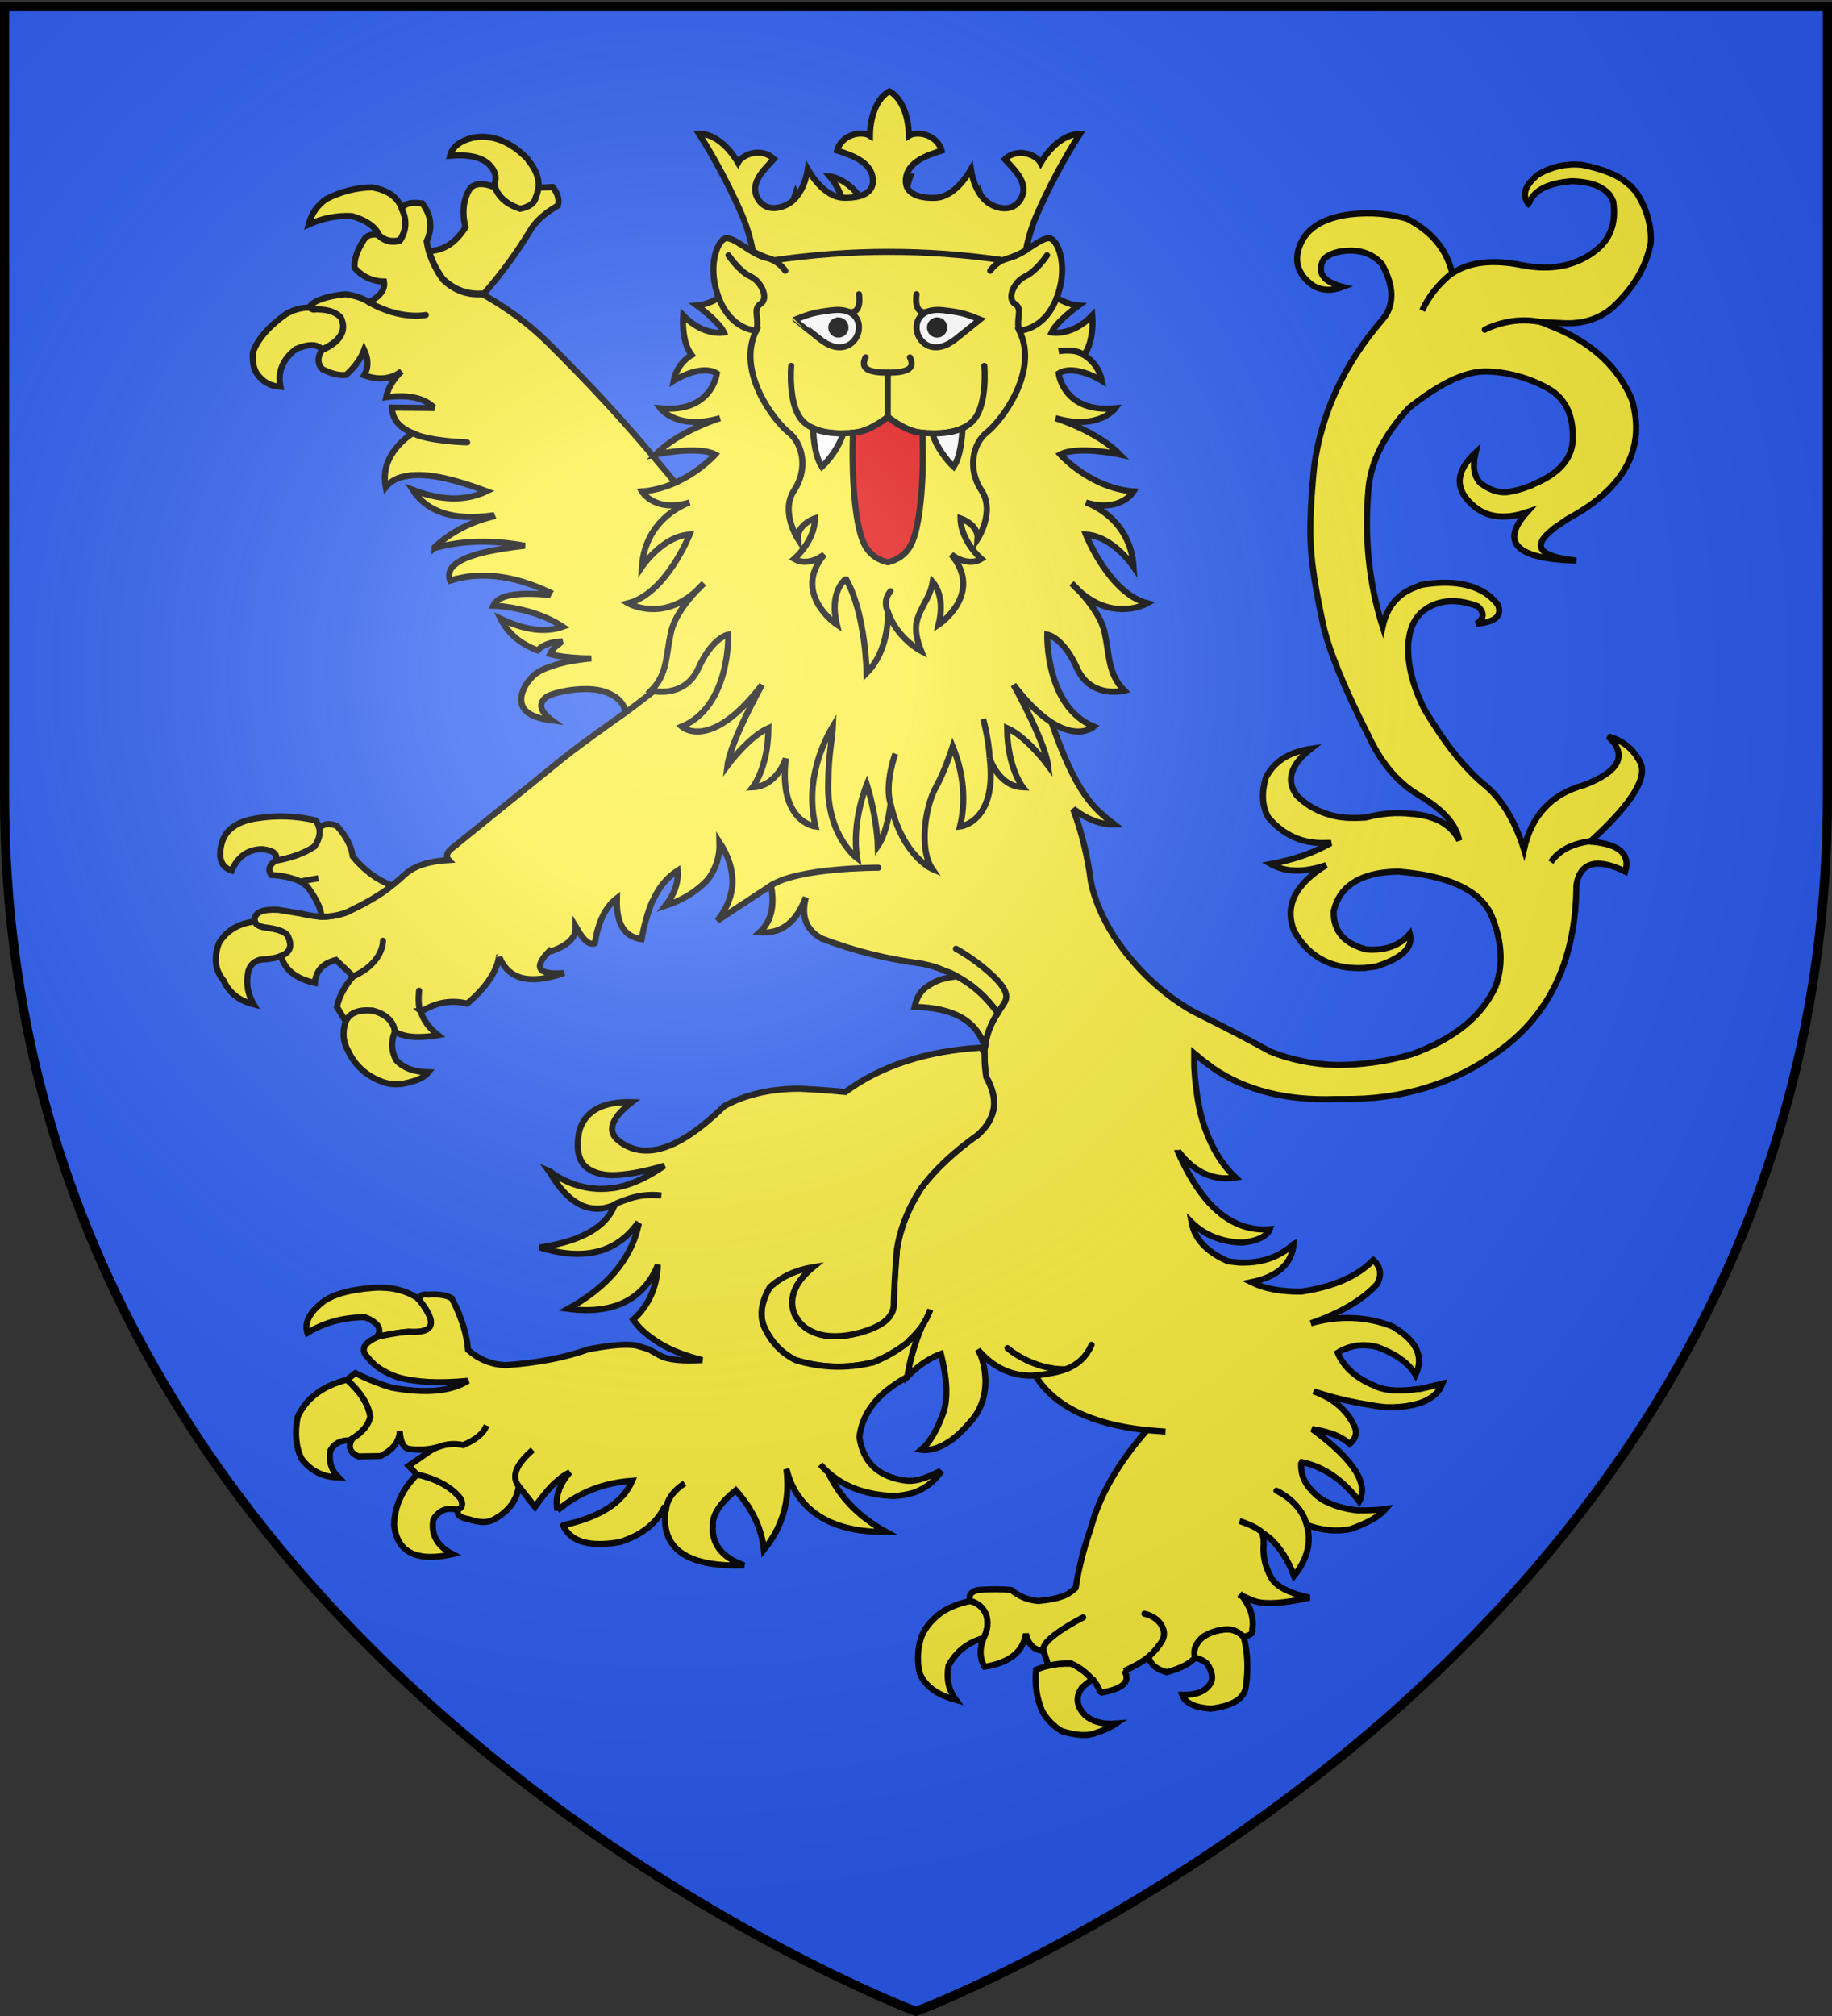 <?xml version="1.0" encoding="utf-8"?>
<!-- Generator: Adobe Illustrator 16.0.0, SVG Export Plug-In . SVG Version: 6.00 Build 0)  -->
<!DOCTYPE svg PUBLIC "-//W3C//DTD SVG 1.1//EN" "http://www.w3.org/Graphics/SVG/1.1/DTD/svg11.dtd">
<svg version="1.1"
	 id="svg2" xmlns:dc="http://purl.org/dc/elements/1.1/" xmlns:cc="http://creativecommons.org/ns#" xmlns:rdf="http://www.w3.org/1999/02/22-rdf-syntax-ns#" xmlns:svg="http://www.w3.org/2000/svg" xmlns:sodipodi="http://sodipodi.sourceforge.net/DTD/sodipodi-0.dtd" xmlns:inkscape="http://www.inkscape.org/namespaces/inkscape" sodipodi:version="0.32" inkscape:version="0.48.1 r9760" sodipodi:docname="Blason ville fr Guerpont 55.svg" inkscape:export-filename="/Users/olivier/Desktop/Blason Rouge/Blason_Vide_3D.png" inkscape:export-xdpi="144" inkscape:export-ydpi="144" inkscape:output_extension="org.inkscape.output.svg.inkscape"
	 xmlns="http://www.w3.org/2000/svg" xmlns:xlink="http://www.w3.org/1999/xlink" x="0px" y="0px" width="600px" height="660px"
	 viewBox="0 0 600 660" enable-background="new 0 0 600 660" xml:space="preserve">
<rect x="0" y="0" width="600" height="660" fill="#333333" stroke="none"/>
<sodipodi:namedview  height="660px" id="base" pagecolor="#f2efe7" borderopacity="1.0" bordercolor="#666666" objecttolerance="10.0" gridtolerance="10.0" guidetolerance="10.0" showgrid="false" inkscape:zoom="0.58696502" inkscape:cx="111.0719" inkscape:cy="329.66161" showguides="true" inkscape:window-height="605" inkscape:pageshadow="2" inkscape:window-width="1047" inkscape:pageopacity="1" inkscape:window-x="351" inkscape:window-y="4" inkscape:current-layer="g2866" inkscape:guide-bbox="true" inkscape:window-maximized="0">
	<sodipodi:guide  position="300,286" orientation="1,0" id="guide33117"></sodipodi:guide>
</sodipodi:namedview>
<desc  id="desc4">Flag of Canton of Valais (Wallis)</desc>
<defs>
	
	
		<inkscape:perspective  sodipodi:type="inkscape:persp3d" inkscape:vp_x="0 : 330 : 1" inkscape:vp_z="600 : 330 : 1" inkscape:vp_y="0 : 1000 : 0" id="perspective22" inkscape:persp3d-origin="300 : 220 : 1">
		</inkscape:perspective>
	
		<inkscape:perspective  sodipodi:type="inkscape:persp3d" inkscape:vp_x="0 : 330 : 1" inkscape:vp_z="600 : 330 : 1" inkscape:vp_y="0 : 1000 : 0" id="perspective32" inkscape:persp3d-origin="300 : 220 : 1">
		</inkscape:perspective>
	
		<inkscape:perspective  sodipodi:type="inkscape:persp3d" inkscape:vp_x="0 : 526.18109 : 1" inkscape:vp_z="744.09448 : 526.18109 : 1" inkscape:vp_y="0 : 1000 : 0" id="perspective13892" inkscape:persp3d-origin="372.04724 : 350.78739 : 1">
		</inkscape:perspective>
	
		<inkscape:perspective  sodipodi:type="inkscape:persp3d" inkscape:vp_x="0 : 330 : 1" inkscape:vp_z="600 : 330 : 1" inkscape:vp_y="0 : 1000 : 0" id="perspective97" inkscape:persp3d-origin="300 : 220 : 1">
		</inkscape:perspective>
	
		<inkscape:perspective  sodipodi:type="inkscape:persp3d" inkscape:vp_x="0 : 240 : 1" inkscape:vp_z="438 : 240 : 1" inkscape:vp_y="0 : 1000 : 0" id="perspective153" inkscape:persp3d-origin="219 : 160 : 1">
		</inkscape:perspective>
	
		<inkscape:perspective  sodipodi:type="inkscape:persp3d" inkscape:vp_x="0 : 526.18109 : 1" inkscape:vp_z="744.09448 : 526.18109 : 1" inkscape:vp_y="0 : 1000 : 0" id="perspective9901" inkscape:persp3d-origin="372.04724 : 350.78739 : 1">
		</inkscape:perspective>
	
		<inkscape:perspective  sodipodi:type="inkscape:persp3d" inkscape:vp_x="0 : 526.18109 : 1" inkscape:vp_z="744.09448 : 526.18109 : 1" inkscape:vp_y="0 : 1000 : 0" id="perspective14393" inkscape:persp3d-origin="372.04724 : 350.78739 : 1">
		</inkscape:perspective>
	
		<inkscape:perspective  sodipodi:type="inkscape:persp3d" inkscape:vp_x="0 : 526.18109 : 1" inkscape:vp_z="744.09448 : 526.18109 : 1" inkscape:vp_y="0 : 1000 : 0" id="perspective42068" inkscape:persp3d-origin="372.04724 : 350.78739 : 1">
		</inkscape:perspective>
	
		<inkscape:perspective  sodipodi:type="inkscape:persp3d" inkscape:vp_x="0 : 526.18109 : 1" inkscape:vp_z="744.09448 : 526.18109 : 1" inkscape:vp_y="0 : 1000 : 0" id="perspective41980" inkscape:persp3d-origin="372.04724 : 350.78739 : 1">
		</inkscape:perspective>
	
		<inkscape:perspective  sodipodi:type="inkscape:persp3d" inkscape:vp_x="0 : 526.18109 : 1" inkscape:vp_z="744.09448 : 526.18109 : 1" inkscape:vp_y="0 : 1000 : 0" id="perspective17821" inkscape:persp3d-origin="372.04724 : 350.78739 : 1">
		</inkscape:perspective>
	
		<inkscape:perspective  sodipodi:type="inkscape:persp3d" inkscape:vp_x="0 : 526.18109 : 1" inkscape:vp_z="744.09448 : 526.18109 : 1" inkscape:vp_y="0 : 1000 : 0" id="perspective8417" inkscape:persp3d-origin="372.04724 : 350.78739 : 1">
		</inkscape:perspective>
	
		<inkscape:perspective  sodipodi:type="inkscape:persp3d" inkscape:vp_x="0 : 526.18109 : 1" inkscape:vp_z="744.09448 : 526.18109 : 1" inkscape:vp_y="0 : 1000 : 0" id="perspective8367" inkscape:persp3d-origin="372.04724 : 350.78739 : 1">
		</inkscape:perspective>
	
		<inkscape:perspective  sodipodi:type="inkscape:persp3d" inkscape:vp_x="0 : 526.18109 : 1" inkscape:vp_z="744.09448 : 526.18109 : 1" inkscape:vp_y="0 : 1000 : 0" id="perspective7204" inkscape:persp3d-origin="372.04724 : 350.78739 : 1">
		</inkscape:perspective>
	
		<inkscape:perspective  sodipodi:type="inkscape:persp3d" inkscape:vp_x="0 : 526.18109 : 1" inkscape:vp_z="744.09448 : 526.18109 : 1" inkscape:vp_y="0 : 1000 : 0" id="perspective33480" inkscape:persp3d-origin="372.04724 : 350.78739 : 1">
		</inkscape:perspective>
	
		<inkscape:perspective  sodipodi:type="inkscape:persp3d" inkscape:vp_x="0 : 526.18109 : 1" inkscape:vp_z="744.09448 : 526.18109 : 1" inkscape:vp_y="0 : 1000 : 0" id="perspective10262" inkscape:persp3d-origin="372.04724 : 350.78739 : 1">
		</inkscape:perspective>
	
		<inkscape:perspective  sodipodi:type="inkscape:persp3d" inkscape:vp_x="0 : 526.18109 : 1" inkscape:vp_z="744.09448 : 526.18109 : 1" inkscape:vp_y="0 : 1000 : 0" id="perspective33797" inkscape:persp3d-origin="372.04724 : 350.78739 : 1">
		</inkscape:perspective>
	
		<inkscape:perspective  sodipodi:type="inkscape:persp3d" inkscape:vp_x="0 : 526.18109 : 1" inkscape:vp_z="744.09448 : 526.18109 : 1" inkscape:vp_y="0 : 1000 : 0" id="perspective33471" inkscape:persp3d-origin="372.04724 : 350.78739 : 1">
		</inkscape:perspective>
	
		<inkscape:perspective  sodipodi:type="inkscape:persp3d" inkscape:vp_x="0 : 526.18109 : 1" inkscape:vp_z="744.09448 : 526.18109 : 1" inkscape:vp_y="0 : 1000 : 0" id="perspective33461" inkscape:persp3d-origin="372.04724 : 350.78739 : 1">
		</inkscape:perspective>
	
		<inkscape:perspective  sodipodi:type="inkscape:persp3d" inkscape:vp_x="0 : 526.18109 : 1" inkscape:vp_z="744.09448 : 526.18109 : 1" inkscape:vp_y="0 : 1000 : 0" id="perspective10275" inkscape:persp3d-origin="372.04724 : 350.78739 : 1">
		</inkscape:perspective>
	
		<inkscape:perspective  sodipodi:type="inkscape:persp3d" inkscape:vp_x="0 : 526.18109 : 1" inkscape:vp_z="744.09448 : 526.18109 : 1" inkscape:vp_y="0 : 1000 : 0" id="perspective10157" inkscape:persp3d-origin="372.04724 : 350.78739 : 1">
		</inkscape:perspective>
	
		<inkscape:perspective  sodipodi:type="inkscape:persp3d" inkscape:vp_x="0 : 526.18109 : 1" inkscape:vp_z="744.09448 : 526.18109 : 1" inkscape:vp_y="0 : 1000 : 0" id="perspective5217" inkscape:persp3d-origin="372.04724 : 350.78739 : 1">
		</inkscape:perspective>
	
		<inkscape:perspective  sodipodi:type="inkscape:persp3d" inkscape:vp_x="0 : 526.18109 : 1" inkscape:vp_z="744.09448 : 526.18109 : 1" inkscape:vp_y="0 : 1000 : 0" id="perspective11874" inkscape:persp3d-origin="372.04724 : 350.78739 : 1">
		</inkscape:perspective>
	
		<inkscape:perspective  sodipodi:type="inkscape:persp3d" inkscape:vp_x="0 : 526.18109 : 1" inkscape:vp_z="744.09448 : 526.18109 : 1" inkscape:vp_y="0 : 1000 : 0" id="perspective8299" inkscape:persp3d-origin="372.04724 : 350.78739 : 1">
		</inkscape:perspective>
	
		<inkscape:perspective  sodipodi:type="inkscape:persp3d" inkscape:vp_x="0 : 526.18109 : 1" inkscape:vp_z="744.09448 : 526.18109 : 1" inkscape:vp_y="0 : 1000 : 0" id="perspective12112" inkscape:persp3d-origin="372.04724 : 350.78739 : 1">
		</inkscape:perspective>
	
		<inkscape:perspective  sodipodi:type="inkscape:persp3d" inkscape:vp_x="0 : 526.18109 : 1" inkscape:vp_z="744.09448 : 526.18109 : 1" inkscape:vp_y="0 : 1000 : 0" id="perspective9256" inkscape:persp3d-origin="372.04724 : 350.78739 : 1">
		</inkscape:perspective>
	
		<inkscape:perspective  sodipodi:type="inkscape:persp3d" inkscape:vp_x="0 : 526.18109 : 1" inkscape:vp_z="744.09448 : 526.18109 : 1" inkscape:vp_y="0 : 1000 : 0" id="perspective7683" inkscape:persp3d-origin="372.04724 : 350.78739 : 1">
		</inkscape:perspective>
	
		<inkscape:perspective  sodipodi:type="inkscape:persp3d" inkscape:vp_x="0 : 526.18109 : 1" inkscape:vp_z="744.09448 : 526.18109 : 1" inkscape:vp_y="0 : 1000 : 0" id="perspective6173" inkscape:persp3d-origin="372.04724 : 350.78739 : 1">
		</inkscape:perspective>
	
		<inkscape:perspective  sodipodi:type="inkscape:persp3d" inkscape:vp_x="0 : 526.18109 : 1" inkscape:vp_z="744.09448 : 526.18109 : 1" inkscape:vp_y="0 : 1000 : 0" id="perspective6678" inkscape:persp3d-origin="372.04724 : 350.78739 : 1">
		</inkscape:perspective>
	
		<inkscape:perspective  sodipodi:type="inkscape:persp3d" inkscape:vp_x="0 : 526.18109 : 1" inkscape:vp_z="744.09448 : 526.18109 : 1" inkscape:vp_y="6.123234e-14 : 1000 : 0" id="perspective7908" inkscape:persp3d-origin="372.04724 : 350.78739 : 1">
		</inkscape:perspective>
	
		<inkscape:perspective  sodipodi:type="inkscape:persp3d" inkscape:vp_x="0 : 330 : 1" inkscape:vp_z="600 : 330 : 1" inkscape:vp_y="0 : 1000 : 0" id="perspective62" inkscape:persp3d-origin="300 : 220 : 1">
		</inkscape:perspective>
	
		<inkscape:perspective  sodipodi:type="inkscape:persp3d" inkscape:vp_x="0 : 526.18109 : 1" inkscape:vp_z="744.09448 : 526.18109 : 1" inkscape:vp_y="0 : 1000 : 0" id="perspective10" inkscape:persp3d-origin="372.04724 : 350.78739 : 1">
		</inkscape:perspective>
	
		<inkscape:perspective  sodipodi:type="inkscape:persp3d" inkscape:vp_x="0 : 330 : 1" inkscape:vp_z="600 : 330 : 1" inkscape:vp_y="0 : 1000 : 0" id="perspective59" inkscape:persp3d-origin="300 : 220 : 1">
		</inkscape:perspective>
	
		<inkscape:perspective  sodipodi:type="inkscape:persp3d" inkscape:vp_x="0 : 526.18109 : 1" inkscape:vp_z="744.09448 : 526.18109 : 1" inkscape:vp_y="0 : 1000 : 0" id="perspective11146" inkscape:persp3d-origin="372.04724 : 350.78739 : 1">
		</inkscape:perspective>
	
		<inkscape:perspective  sodipodi:type="inkscape:persp3d" inkscape:vp_x="0 : 330 : 1" inkscape:vp_z="600 : 330 : 1" inkscape:vp_y="0 : 1000 : 0" id="perspective62-6" inkscape:persp3d-origin="300 : 220 : 1">
		</inkscape:perspective>
	
		<inkscape:perspective  sodipodi:type="inkscape:persp3d" inkscape:vp_x="0 : 330 : 1" inkscape:vp_z="600 : 330 : 1" inkscape:vp_y="0 : 1000 : 0" id="perspective8673" inkscape:persp3d-origin="300 : 220 : 1">
		</inkscape:perspective>
	
		<inkscape:perspective  sodipodi:type="inkscape:persp3d" inkscape:vp_x="0 : 330 : 1" inkscape:vp_z="600 : 330 : 1" inkscape:vp_y="0 : 1000 : 0" id="perspective8381" inkscape:persp3d-origin="300 : 220 : 1">
		</inkscape:perspective>
	
		<inkscape:perspective  sodipodi:type="inkscape:persp3d" inkscape:vp_x="0 : 330 : 1" inkscape:vp_z="600 : 330 : 1" inkscape:vp_y="0 : 1000 : 0" id="perspective8381-9" inkscape:persp3d-origin="300 : 220 : 1">
		</inkscape:perspective>
	
		<inkscape:perspective  sodipodi:type="inkscape:persp3d" inkscape:vp_x="0 : 330 : 1" inkscape:vp_z="600 : 330 : 1" inkscape:vp_y="0 : 1000 : 0" id="perspective8673-4" inkscape:persp3d-origin="300 : 220 : 1">
		</inkscape:perspective>
	
		<inkscape:perspective  sodipodi:type="inkscape:persp3d" inkscape:vp_x="0 : 330 : 1" inkscape:vp_z="600 : 330 : 1" inkscape:vp_y="0 : 1000 : 0" id="perspective62-0" inkscape:persp3d-origin="300 : 220 : 1">
		</inkscape:perspective>
	
		<inkscape:perspective  sodipodi:type="inkscape:persp3d" inkscape:vp_x="0 : 526.18109 : 1" inkscape:vp_z="744.09448 : 526.18109 : 1" inkscape:vp_y="0 : 1000 : 0" id="perspective11146-0" inkscape:persp3d-origin="372.04724 : 350.78739 : 1">
		</inkscape:perspective>
	
		<inkscape:perspective  sodipodi:type="inkscape:persp3d" inkscape:vp_x="0 : 330 : 1" inkscape:vp_z="600 : 330 : 1" inkscape:vp_y="0 : 1000 : 0" id="perspective2587" inkscape:persp3d-origin="300 : 220 : 1">
		</inkscape:perspective>
	
		<inkscape:perspective  sodipodi:type="inkscape:persp3d" inkscape:vp_x="0 : 330 : 1" inkscape:vp_z="600 : 330 : 1" inkscape:vp_y="0 : 1000 : 0" id="perspective36" inkscape:persp3d-origin="300 : 220 : 1">
		</inkscape:perspective>
	
		<inkscape:perspective  sodipodi:type="inkscape:persp3d" inkscape:vp_x="-50 : 600 : 1" inkscape:vp_z="700 : 600 : 1" inkscape:vp_y="0 : 1000 : 0" id="perspective4137" inkscape:persp3d-origin="300 : 400 : 1">
		</inkscape:perspective>
	
		<inkscape:perspective  sodipodi:type="inkscape:persp3d" inkscape:vp_x="-50 : 600 : 1" inkscape:vp_z="700 : 600 : 1" inkscape:vp_y="0 : 1000 : 0" id="perspective11825" inkscape:persp3d-origin="300 : 400 : 1">
		</inkscape:perspective>
	
		<inkscape:perspective  sodipodi:type="inkscape:persp3d" inkscape:vp_x="-50 : 600 : 1" inkscape:vp_z="700 : 600 : 1" inkscape:vp_y="0 : 1000 : 0" id="perspective10951" inkscape:persp3d-origin="300 : 400 : 1">
		</inkscape:perspective>
	
		<inkscape:perspective  sodipodi:type="inkscape:persp3d" inkscape:vp_x="-50 : 600 : 1" inkscape:vp_z="700 : 600 : 1" inkscape:vp_y="0 : 1000 : 0" id="perspective14654" inkscape:persp3d-origin="300 : 400 : 1">
		</inkscape:perspective>
	
		<inkscape:perspective  sodipodi:type="inkscape:persp3d" inkscape:vp_x="-50 : 600 : 1" inkscape:vp_z="700 : 600 : 1" inkscape:vp_y="0 : 1000 : 0" id="perspective10025" inkscape:persp3d-origin="300 : 400 : 1">
		</inkscape:perspective>
	
		<inkscape:perspective  sodipodi:type="inkscape:persp3d" inkscape:vp_x="-50 : 600 : 1" inkscape:vp_z="700 : 600 : 1" inkscape:vp_y="0 : 1000 : 0" id="perspective2596" inkscape:persp3d-origin="300 : 400 : 1">
		</inkscape:perspective>
	
		<inkscape:perspective  sodipodi:type="inkscape:persp3d" inkscape:vp_x="0 : 526.18109 : 1" inkscape:vp_z="744.09448 : 526.18109 : 1" inkscape:vp_y="0 : 1000 : 0" id="perspective2494" inkscape:persp3d-origin="372.04724 : 350.78739 : 1">
		</inkscape:perspective>
	
		<inkscape:perspective  sodipodi:type="inkscape:persp3d" inkscape:vp_x="0 : 330 : 1" inkscape:vp_z="600 : 330 : 1" inkscape:vp_y="0 : 1000 : 0" id="perspective91" inkscape:persp3d-origin="300 : 220 : 1">
		</inkscape:perspective>
	
		<inkscape:perspective  sodipodi:type="inkscape:persp3d" inkscape:vp_x="0 : 526.18109 : 1" inkscape:vp_z="744.09448 : 526.18109 : 1" inkscape:vp_y="0 : 1000 : 0" id="perspective2494-7" inkscape:persp3d-origin="372.04724 : 350.78739 : 1">
		</inkscape:perspective>
	
		<inkscape:perspective  sodipodi:type="inkscape:persp3d" inkscape:vp_x="0 : 330 : 1" inkscape:vp_z="600 : 330 : 1" inkscape:vp_y="0 : 1000 : 0" id="perspective91-6" inkscape:persp3d-origin="300 : 220 : 1">
		</inkscape:perspective>
	
		<inkscape:perspective  sodipodi:type="inkscape:persp3d" inkscape:vp_x="0 : 526.18109 : 1" inkscape:vp_z="744.09448 : 526.18109 : 1" inkscape:vp_y="0 : 1000 : 0" id="perspective2390" inkscape:persp3d-origin="372.04724 : 350.78739 : 1">
		</inkscape:perspective>
	
		<inkscape:perspective  sodipodi:type="inkscape:persp3d" inkscape:vp_x="0 : 526.18109 : 1" inkscape:vp_z="744.09448 : 526.18109 : 1" inkscape:vp_y="0 : 1000 : 0" id="perspective10-3" inkscape:persp3d-origin="372.04724 : 350.78739 : 1">
		</inkscape:perspective>
	
		<inkscape:perspective  sodipodi:type="inkscape:persp3d" inkscape:vp_x="0 : 330 : 1" inkscape:vp_z="600 : 330 : 1" inkscape:vp_y="0 : 1000 : 0" id="perspective107" inkscape:persp3d-origin="300 : 220 : 1">
		</inkscape:perspective>
	
		<inkscape:perspective  sodipodi:type="inkscape:persp3d" inkscape:vp_x="0 : 330 : 1" inkscape:vp_z="600 : 330 : 1" inkscape:vp_y="0 : 1000 : 0" id="perspective29" inkscape:persp3d-origin="300 : 220 : 1">
		</inkscape:perspective>
	
		<inkscape:perspective  sodipodi:type="inkscape:persp3d" inkscape:vp_x="0 : 330 : 1" inkscape:vp_z="600 : 330 : 1" inkscape:vp_y="0 : 1000 : 0" id="perspective157" inkscape:persp3d-origin="300 : 220 : 1">
		</inkscape:perspective>
	
		<inkscape:perspective  sodipodi:type="inkscape:persp3d" inkscape:vp_x="0 : 330 : 1" inkscape:vp_z="600 : 330 : 1" inkscape:vp_y="0 : 1000 : 0" id="perspective462" inkscape:persp3d-origin="300 : 220 : 1">
		</inkscape:perspective>
	
		<inkscape:perspective  sodipodi:type="inkscape:persp3d" inkscape:vp_x="0 : 526.18109 : 1" inkscape:vp_z="744.09448 : 526.18109 : 1" inkscape:vp_y="0 : 1000 : 0" id="perspective12141" inkscape:persp3d-origin="372.04724 : 350.78739 : 1">
		</inkscape:perspective>
	
		<inkscape:perspective  sodipodi:type="inkscape:persp3d" inkscape:vp_x="0 : 526.18109 : 1" inkscape:vp_z="744.09448 : 526.18109 : 1" inkscape:vp_y="0 : 1000 : 0" id="perspective12141-8" inkscape:persp3d-origin="372.04724 : 350.78739 : 1">
		</inkscape:perspective>
	
		<inkscape:perspective  sodipodi:type="inkscape:persp3d" inkscape:vp_x="0 : 330 : 1" inkscape:vp_z="600 : 330 : 1" inkscape:vp_y="0 : 1000 : 0" id="perspective462-0" inkscape:persp3d-origin="300 : 220 : 1">
		</inkscape:perspective>
	
		<inkscape:perspective  sodipodi:type="inkscape:persp3d" inkscape:vp_x="0 : 330 : 1" inkscape:vp_z="600 : 330 : 1" inkscape:vp_y="0 : 1000 : 0" id="perspective157-0" inkscape:persp3d-origin="300 : 220 : 1">
		</inkscape:perspective>
	
		<inkscape:perspective  sodipodi:type="inkscape:persp3d" inkscape:vp_x="0 : 330 : 1" inkscape:vp_z="600 : 330 : 1" inkscape:vp_y="0 : 1000 : 0" id="perspective29-0" inkscape:persp3d-origin="300 : 220 : 1">
		</inkscape:perspective>
	
		<inkscape:perspective  sodipodi:type="inkscape:persp3d" inkscape:vp_x="0 : 330 : 1" inkscape:vp_z="600 : 330 : 1" inkscape:vp_y="0 : 1000 : 0" id="perspective107-7" inkscape:persp3d-origin="300 : 220 : 1">
		</inkscape:perspective>
	
		<inkscape:perspective  sodipodi:type="inkscape:persp3d" inkscape:vp_x="0 : 526.18109 : 1" inkscape:vp_z="744.09448 : 526.18109 : 1" inkscape:vp_y="0 : 1000 : 0" id="perspective10-3-1" inkscape:persp3d-origin="372.04724 : 350.78739 : 1">
		</inkscape:perspective>
	
		<inkscape:perspective  sodipodi:type="inkscape:persp3d" inkscape:vp_x="0 : 526.18109 : 1" inkscape:vp_z="744.09448 : 526.18109 : 1" inkscape:vp_y="0 : 1000 : 0" id="perspective2390-6" inkscape:persp3d-origin="372.04724 : 350.78739 : 1">
		</inkscape:perspective>
	
		<inkscape:perspective  sodipodi:type="inkscape:persp3d" inkscape:vp_x="0 : 330 : 1" inkscape:vp_z="600 : 330 : 1" inkscape:vp_y="0 : 1000 : 0" id="perspective91-6-1" inkscape:persp3d-origin="300 : 220 : 1">
		</inkscape:perspective>
	
		<inkscape:perspective  sodipodi:type="inkscape:persp3d" inkscape:vp_x="0 : 526.18109 : 1" inkscape:vp_z="744.09448 : 526.18109 : 1" inkscape:vp_y="0 : 1000 : 0" id="perspective2494-7-0" inkscape:persp3d-origin="372.04724 : 350.78739 : 1">
		</inkscape:perspective>
	
		<inkscape:perspective  sodipodi:type="inkscape:persp3d" inkscape:vp_x="0 : 330 : 1" inkscape:vp_z="600 : 330 : 1" inkscape:vp_y="0 : 1000 : 0" id="perspective91-3" inkscape:persp3d-origin="300 : 220 : 1">
		</inkscape:perspective>
	
		<inkscape:perspective  sodipodi:type="inkscape:persp3d" inkscape:vp_x="0 : 526.18109 : 1" inkscape:vp_z="744.09448 : 526.18109 : 1" inkscape:vp_y="0 : 1000 : 0" id="perspective2494-5" inkscape:persp3d-origin="372.04724 : 350.78739 : 1">
		</inkscape:perspective>
	
		<inkscape:perspective  sodipodi:type="inkscape:persp3d" inkscape:vp_x="-50 : 600 : 1" inkscape:vp_z="700 : 600 : 1" inkscape:vp_y="0 : 1000 : 0" id="perspective2596-3" inkscape:persp3d-origin="300 : 400 : 1">
		</inkscape:perspective>
	
		<inkscape:perspective  sodipodi:type="inkscape:persp3d" inkscape:vp_x="-50 : 600 : 1" inkscape:vp_z="700 : 600 : 1" inkscape:vp_y="0 : 1000 : 0" id="perspective10025-3" inkscape:persp3d-origin="300 : 400 : 1">
		</inkscape:perspective>
	
		<inkscape:perspective  sodipodi:type="inkscape:persp3d" inkscape:vp_x="-50 : 600 : 1" inkscape:vp_z="700 : 600 : 1" inkscape:vp_y="0 : 1000 : 0" id="perspective14654-0" inkscape:persp3d-origin="300 : 400 : 1">
		</inkscape:perspective>
	
		<inkscape:perspective  sodipodi:type="inkscape:persp3d" inkscape:vp_x="-50 : 600 : 1" inkscape:vp_z="700 : 600 : 1" inkscape:vp_y="0 : 1000 : 0" id="perspective10951-6" inkscape:persp3d-origin="300 : 400 : 1">
		</inkscape:perspective>
	
		<inkscape:perspective  sodipodi:type="inkscape:persp3d" inkscape:vp_x="-50 : 600 : 1" inkscape:vp_z="700 : 600 : 1" inkscape:vp_y="0 : 1000 : 0" id="perspective11825-0" inkscape:persp3d-origin="300 : 400 : 1">
		</inkscape:perspective>
	
		<inkscape:perspective  sodipodi:type="inkscape:persp3d" inkscape:vp_x="-50 : 600 : 1" inkscape:vp_z="700 : 600 : 1" inkscape:vp_y="0 : 1000 : 0" id="perspective4137-0" inkscape:persp3d-origin="300 : 400 : 1">
		</inkscape:perspective>
	
		<inkscape:perspective  sodipodi:type="inkscape:persp3d" inkscape:vp_x="0 : 330 : 1" inkscape:vp_z="600 : 330 : 1" inkscape:vp_y="0 : 1000 : 0" id="perspective36-3" inkscape:persp3d-origin="300 : 220 : 1">
		</inkscape:perspective>
	
		<inkscape:perspective  sodipodi:type="inkscape:persp3d" inkscape:vp_x="0 : 330 : 1" inkscape:vp_z="600 : 330 : 1" inkscape:vp_y="0 : 1000 : 0" id="perspective2587-0" inkscape:persp3d-origin="300 : 220 : 1">
		</inkscape:perspective>
	
		<inkscape:perspective  sodipodi:type="inkscape:persp3d" inkscape:vp_x="0 : 526.18109 : 1" inkscape:vp_z="744.09448 : 526.18109 : 1" inkscape:vp_y="0 : 1000 : 0" id="perspective11146-0-1" inkscape:persp3d-origin="372.04724 : 350.78739 : 1">
		</inkscape:perspective>
	
		<inkscape:perspective  sodipodi:type="inkscape:persp3d" inkscape:vp_x="0 : 330 : 1" inkscape:vp_z="600 : 330 : 1" inkscape:vp_y="0 : 1000 : 0" id="perspective62-0-8" inkscape:persp3d-origin="300 : 220 : 1">
		</inkscape:perspective>
	
		<inkscape:perspective  sodipodi:type="inkscape:persp3d" inkscape:vp_x="0 : 330 : 1" inkscape:vp_z="600 : 330 : 1" inkscape:vp_y="0 : 1000 : 0" id="perspective8673-4-0" inkscape:persp3d-origin="300 : 220 : 1">
		</inkscape:perspective>
	
		<inkscape:perspective  sodipodi:type="inkscape:persp3d" inkscape:vp_x="0 : 330 : 1" inkscape:vp_z="600 : 330 : 1" inkscape:vp_y="0 : 1000 : 0" id="perspective8381-9-7" inkscape:persp3d-origin="300 : 220 : 1">
		</inkscape:perspective>
	
		<inkscape:perspective  sodipodi:type="inkscape:persp3d" inkscape:vp_x="0 : 330 : 1" inkscape:vp_z="600 : 330 : 1" inkscape:vp_y="0 : 1000 : 0" id="perspective8381-5" inkscape:persp3d-origin="300 : 220 : 1">
		</inkscape:perspective>
	
		<inkscape:perspective  sodipodi:type="inkscape:persp3d" inkscape:vp_x="0 : 330 : 1" inkscape:vp_z="600 : 330 : 1" inkscape:vp_y="0 : 1000 : 0" id="perspective8673-2" inkscape:persp3d-origin="300 : 220 : 1">
		</inkscape:perspective>
	
		<inkscape:perspective  sodipodi:type="inkscape:persp3d" inkscape:vp_x="0 : 330 : 1" inkscape:vp_z="600 : 330 : 1" inkscape:vp_y="0 : 1000 : 0" id="perspective62-6-5" inkscape:persp3d-origin="300 : 220 : 1">
		</inkscape:perspective>
	
		<inkscape:perspective  sodipodi:type="inkscape:persp3d" inkscape:vp_x="0 : 526.18109 : 1" inkscape:vp_z="744.09448 : 526.18109 : 1" inkscape:vp_y="0 : 1000 : 0" id="perspective11146-5" inkscape:persp3d-origin="372.04724 : 350.78739 : 1">
		</inkscape:perspective>
	
		<inkscape:perspective  sodipodi:type="inkscape:persp3d" inkscape:vp_x="0 : 330 : 1" inkscape:vp_z="600 : 330 : 1" inkscape:vp_y="0 : 1000 : 0" id="perspective59-6" inkscape:persp3d-origin="300 : 220 : 1">
		</inkscape:perspective>
	
		<inkscape:perspective  sodipodi:type="inkscape:persp3d" inkscape:vp_x="0 : 526.18109 : 1" inkscape:vp_z="744.09448 : 526.18109 : 1" inkscape:vp_y="0 : 1000 : 0" id="perspective10-7" inkscape:persp3d-origin="372.04724 : 350.78739 : 1">
		</inkscape:perspective>
	
		<inkscape:perspective  sodipodi:type="inkscape:persp3d" inkscape:vp_x="0 : 330 : 1" inkscape:vp_z="600 : 330 : 1" inkscape:vp_y="0 : 1000 : 0" id="perspective62-3" inkscape:persp3d-origin="300 : 220 : 1">
		</inkscape:perspective>
	
		<inkscape:perspective  sodipodi:type="inkscape:persp3d" inkscape:vp_x="0 : 526.18109 : 1" inkscape:vp_z="744.09448 : 526.18109 : 1" inkscape:vp_y="6.123234e-14 : 1000 : 0" id="perspective7908-9" inkscape:persp3d-origin="372.04724 : 350.78739 : 1">
		</inkscape:perspective>
	
		<inkscape:perspective  sodipodi:type="inkscape:persp3d" inkscape:vp_x="0 : 526.18109 : 1" inkscape:vp_z="744.09448 : 526.18109 : 1" inkscape:vp_y="0 : 1000 : 0" id="perspective6678-3" inkscape:persp3d-origin="372.04724 : 350.78739 : 1">
		</inkscape:perspective>
	
		<inkscape:perspective  sodipodi:type="inkscape:persp3d" inkscape:vp_x="0 : 526.18109 : 1" inkscape:vp_z="744.09448 : 526.18109 : 1" inkscape:vp_y="0 : 1000 : 0" id="perspective6173-4" inkscape:persp3d-origin="372.04724 : 350.78739 : 1">
		</inkscape:perspective>
	
		<inkscape:perspective  sodipodi:type="inkscape:persp3d" inkscape:vp_x="0 : 526.18109 : 1" inkscape:vp_z="744.09448 : 526.18109 : 1" inkscape:vp_y="0 : 1000 : 0" id="perspective7683-5" inkscape:persp3d-origin="372.04724 : 350.78739 : 1">
		</inkscape:perspective>
	
		<inkscape:perspective  sodipodi:type="inkscape:persp3d" inkscape:vp_x="0 : 526.18109 : 1" inkscape:vp_z="744.09448 : 526.18109 : 1" inkscape:vp_y="0 : 1000 : 0" id="perspective9256-8" inkscape:persp3d-origin="372.04724 : 350.78739 : 1">
		</inkscape:perspective>
	
		<inkscape:perspective  sodipodi:type="inkscape:persp3d" inkscape:vp_x="0 : 526.18109 : 1" inkscape:vp_z="744.09448 : 526.18109 : 1" inkscape:vp_y="0 : 1000 : 0" id="perspective12112-2" inkscape:persp3d-origin="372.04724 : 350.78739 : 1">
		</inkscape:perspective>
	
		<inkscape:perspective  sodipodi:type="inkscape:persp3d" inkscape:vp_x="0 : 526.18109 : 1" inkscape:vp_z="744.09448 : 526.18109 : 1" inkscape:vp_y="0 : 1000 : 0" id="perspective8299-6" inkscape:persp3d-origin="372.04724 : 350.78739 : 1">
		</inkscape:perspective>
	
		<inkscape:perspective  sodipodi:type="inkscape:persp3d" inkscape:vp_x="0 : 526.18109 : 1" inkscape:vp_z="744.09448 : 526.18109 : 1" inkscape:vp_y="0 : 1000 : 0" id="perspective11874-5" inkscape:persp3d-origin="372.04724 : 350.78739 : 1">
		</inkscape:perspective>
	
		<inkscape:perspective  sodipodi:type="inkscape:persp3d" inkscape:vp_x="0 : 526.18109 : 1" inkscape:vp_z="744.09448 : 526.18109 : 1" inkscape:vp_y="0 : 1000 : 0" id="perspective5217-9" inkscape:persp3d-origin="372.04724 : 350.78739 : 1">
		</inkscape:perspective>
	
		<inkscape:perspective  sodipodi:type="inkscape:persp3d" inkscape:vp_x="0 : 526.18109 : 1" inkscape:vp_z="744.09448 : 526.18109 : 1" inkscape:vp_y="0 : 1000 : 0" id="perspective10157-0" inkscape:persp3d-origin="372.04724 : 350.78739 : 1">
		</inkscape:perspective>
	
		<inkscape:perspective  sodipodi:type="inkscape:persp3d" inkscape:vp_x="0 : 526.18109 : 1" inkscape:vp_z="744.09448 : 526.18109 : 1" inkscape:vp_y="0 : 1000 : 0" id="perspective10275-0" inkscape:persp3d-origin="372.04724 : 350.78739 : 1">
		</inkscape:perspective>
	
		<inkscape:perspective  sodipodi:type="inkscape:persp3d" inkscape:vp_x="0 : 526.18109 : 1" inkscape:vp_z="744.09448 : 526.18109 : 1" inkscape:vp_y="0 : 1000 : 0" id="perspective33461-6" inkscape:persp3d-origin="372.04724 : 350.78739 : 1">
		</inkscape:perspective>
	
		<inkscape:perspective  sodipodi:type="inkscape:persp3d" inkscape:vp_x="0 : 526.18109 : 1" inkscape:vp_z="744.09448 : 526.18109 : 1" inkscape:vp_y="0 : 1000 : 0" id="perspective33471-7" inkscape:persp3d-origin="372.04724 : 350.78739 : 1">
		</inkscape:perspective>
	
		<inkscape:perspective  sodipodi:type="inkscape:persp3d" inkscape:vp_x="0 : 526.18109 : 1" inkscape:vp_z="744.09448 : 526.18109 : 1" inkscape:vp_y="0 : 1000 : 0" id="perspective33797-8" inkscape:persp3d-origin="372.04724 : 350.78739 : 1">
		</inkscape:perspective>
	
		<inkscape:perspective  sodipodi:type="inkscape:persp3d" inkscape:vp_x="0 : 526.18109 : 1" inkscape:vp_z="744.09448 : 526.18109 : 1" inkscape:vp_y="0 : 1000 : 0" id="perspective10262-1" inkscape:persp3d-origin="372.04724 : 350.78739 : 1">
		</inkscape:perspective>
	
		<inkscape:perspective  sodipodi:type="inkscape:persp3d" inkscape:vp_x="0 : 526.18109 : 1" inkscape:vp_z="744.09448 : 526.18109 : 1" inkscape:vp_y="0 : 1000 : 0" id="perspective33480-0" inkscape:persp3d-origin="372.04724 : 350.78739 : 1">
		</inkscape:perspective>
	
		<inkscape:perspective  sodipodi:type="inkscape:persp3d" inkscape:vp_x="0 : 526.18109 : 1" inkscape:vp_z="744.09448 : 526.18109 : 1" inkscape:vp_y="0 : 1000 : 0" id="perspective7204-1" inkscape:persp3d-origin="372.04724 : 350.78739 : 1">
		</inkscape:perspective>
	
		<inkscape:perspective  sodipodi:type="inkscape:persp3d" inkscape:vp_x="0 : 526.18109 : 1" inkscape:vp_z="744.09448 : 526.18109 : 1" inkscape:vp_y="0 : 1000 : 0" id="perspective8367-1" inkscape:persp3d-origin="372.04724 : 350.78739 : 1">
		</inkscape:perspective>
	
		<inkscape:perspective  sodipodi:type="inkscape:persp3d" inkscape:vp_x="0 : 526.18109 : 1" inkscape:vp_z="744.09448 : 526.18109 : 1" inkscape:vp_y="0 : 1000 : 0" id="perspective8417-2" inkscape:persp3d-origin="372.04724 : 350.78739 : 1">
		</inkscape:perspective>
	
		<inkscape:perspective  sodipodi:type="inkscape:persp3d" inkscape:vp_x="0 : 526.18109 : 1" inkscape:vp_z="744.09448 : 526.18109 : 1" inkscape:vp_y="0 : 1000 : 0" id="perspective17821-5" inkscape:persp3d-origin="372.04724 : 350.78739 : 1">
		</inkscape:perspective>
	
		<inkscape:perspective  sodipodi:type="inkscape:persp3d" inkscape:vp_x="0 : 526.18109 : 1" inkscape:vp_z="744.09448 : 526.18109 : 1" inkscape:vp_y="0 : 1000 : 0" id="perspective41980-1" inkscape:persp3d-origin="372.04724 : 350.78739 : 1">
		</inkscape:perspective>
	
		<inkscape:perspective  sodipodi:type="inkscape:persp3d" inkscape:vp_x="0 : 526.18109 : 1" inkscape:vp_z="744.09448 : 526.18109 : 1" inkscape:vp_y="0 : 1000 : 0" id="perspective42068-7" inkscape:persp3d-origin="372.04724 : 350.78739 : 1">
		</inkscape:perspective>
	
		<inkscape:perspective  sodipodi:type="inkscape:persp3d" inkscape:vp_x="0 : 526.18109 : 1" inkscape:vp_z="744.09448 : 526.18109 : 1" inkscape:vp_y="0 : 1000 : 0" id="perspective14393-2" inkscape:persp3d-origin="372.04724 : 350.78739 : 1">
		</inkscape:perspective>
	
		<inkscape:perspective  sodipodi:type="inkscape:persp3d" inkscape:vp_x="0 : 526.18109 : 1" inkscape:vp_z="744.09448 : 526.18109 : 1" inkscape:vp_y="0 : 1000 : 0" id="perspective9901-2" inkscape:persp3d-origin="372.04724 : 350.78739 : 1">
		</inkscape:perspective>
	
		<inkscape:perspective  sodipodi:type="inkscape:persp3d" inkscape:vp_x="0 : 240 : 1" inkscape:vp_z="438 : 240 : 1" inkscape:vp_y="0 : 1000 : 0" id="perspective153-4" inkscape:persp3d-origin="219 : 160 : 1">
		</inkscape:perspective>
	
		<inkscape:perspective  sodipodi:type="inkscape:persp3d" inkscape:vp_x="0 : 330 : 1" inkscape:vp_z="600 : 330 : 1" inkscape:vp_y="0 : 1000 : 0" id="perspective97-7" inkscape:persp3d-origin="300 : 220 : 1">
		</inkscape:perspective>
	
		<inkscape:perspective  sodipodi:type="inkscape:persp3d" inkscape:vp_x="0 : 526.18109 : 1" inkscape:vp_z="744.09448 : 526.18109 : 1" inkscape:vp_y="0 : 1000 : 0" id="perspective13892-3" inkscape:persp3d-origin="372.04724 : 350.78739 : 1">
		</inkscape:perspective>
	
		<inkscape:perspective  sodipodi:type="inkscape:persp3d" inkscape:vp_x="0 : 330 : 1" inkscape:vp_z="600 : 330 : 1" inkscape:vp_y="0 : 1000 : 0" id="perspective32-1" inkscape:persp3d-origin="300 : 220 : 1">
		</inkscape:perspective>
	
		<inkscape:perspective  sodipodi:type="inkscape:persp3d" inkscape:vp_x="0 : 330 : 1" inkscape:vp_z="600 : 330 : 1" inkscape:vp_y="0 : 1000 : 0" id="perspective22-3" inkscape:persp3d-origin="300 : 220 : 1">
		</inkscape:perspective>
	
		<inkscape:perspective  sodipodi:type="inkscape:persp3d" inkscape:vp_x="0 : 330 : 1" inkscape:vp_z="600 : 330 : 1" inkscape:vp_y="0 : 1000 : 0" id="perspective85" inkscape:persp3d-origin="300 : 220 : 1">
		</inkscape:perspective>
	
		<inkscape:perspective  sodipodi:type="inkscape:persp3d" inkscape:vp_x="0 : 163.28122 : 1" inkscape:vp_z="627.07764 : 163.28122 : 1" inkscape:vp_y="0 : 1000 : 0" id="perspective55" inkscape:persp3d-origin="313.53882 : 108.85415 : 1">
		</inkscape:perspective>
	
		<inkscape:perspective  sodipodi:type="inkscape:persp3d" inkscape:vp_x="0 : 330 : 1" inkscape:vp_z="600 : 330 : 1" inkscape:vp_y="0 : 1000 : 0" id="perspective121" inkscape:persp3d-origin="300 : 220 : 1">
		</inkscape:perspective>
	
		<inkscape:perspective  sodipodi:type="inkscape:persp3d" inkscape:vp_x="0 : 330 : 1" inkscape:vp_z="600 : 330 : 1" inkscape:vp_y="0 : 1000 : 0" id="perspective42" inkscape:persp3d-origin="300 : 220 : 1">
		</inkscape:perspective>
	
		<inkscape:perspective  sodipodi:type="inkscape:persp3d" inkscape:vp_x="0 : 330 : 1" inkscape:vp_z="600 : 330 : 1" inkscape:vp_y="0 : 1000 : 0" id="perspective161" inkscape:persp3d-origin="300 : 220 : 1">
		</inkscape:perspective>
	
		<inkscape:perspective  sodipodi:type="inkscape:persp3d" inkscape:vp_x="0 : 330 : 1" inkscape:vp_z="600 : 330 : 1" inkscape:vp_y="0 : 1000 : 0" id="perspective97-3" inkscape:persp3d-origin="300 : 220 : 1">
		</inkscape:perspective>
	
		<inkscape:perspective  sodipodi:type="inkscape:persp3d" inkscape:vp_x="0 : 330 : 1" inkscape:vp_z="600 : 330 : 1" inkscape:vp_y="0 : 1000 : 0" id="perspective33" inkscape:persp3d-origin="300 : 220 : 1">
		</inkscape:perspective>
	
		<inkscape:perspective  sodipodi:type="inkscape:persp3d" inkscape:vp_x="0 : 250 : 1" inkscape:vp_z="500 : 250 : 1" inkscape:vp_y="0 : 1000 : 0" id="perspective38" inkscape:persp3d-origin="250 : 166.66667 : 1">
		</inkscape:perspective>
	
		<inkscape:perspective  sodipodi:type="inkscape:persp3d" inkscape:vp_x="0 : 330 : 1" inkscape:vp_z="600 : 330 : 1" inkscape:vp_y="0 : 1000 : 0" id="perspective111" inkscape:persp3d-origin="300 : 220 : 1">
		</inkscape:perspective>
	
		<inkscape:perspective  sodipodi:type="inkscape:persp3d" inkscape:vp_x="0 : 252.5 : 1" inkscape:vp_z="440 : 252.5 : 1" inkscape:vp_y="0 : 1000 : 0" id="perspective56" inkscape:persp3d-origin="220 : 168.33333 : 1">
		</inkscape:perspective>
	
		<inkscape:perspective  sodipodi:type="inkscape:persp3d" inkscape:vp_x="0 : 330 : 1" inkscape:vp_z="600 : 330 : 1" inkscape:vp_y="0 : 1000 : 0" id="perspective69" inkscape:persp3d-origin="300 : 220 : 1">
		</inkscape:perspective>
	
		<inkscape:perspective  sodipodi:type="inkscape:persp3d" inkscape:vp_x="0 : 330 : 1" inkscape:vp_z="600 : 330 : 1" inkscape:vp_y="0 : 1000 : 0" id="perspective90" inkscape:persp3d-origin="300 : 220 : 1">
		</inkscape:perspective>
	
		<inkscape:perspective  sodipodi:type="inkscape:persp3d" inkscape:vp_x="0 : 330 : 1" inkscape:vp_z="600 : 330 : 1" inkscape:vp_y="0 : 1000 : 0" id="perspective35" inkscape:persp3d-origin="300 : 220 : 1">
		</inkscape:perspective>
	
		<inkscape:perspective  sodipodi:type="inkscape:persp3d" inkscape:vp_x="0 : 526.18109 : 1" inkscape:vp_z="744.09448 : 526.18109 : 1" inkscape:vp_y="0 : 1000 : 0" id="perspective10-2" inkscape:persp3d-origin="372.04724 : 350.78739 : 1">
		</inkscape:perspective>
	
		<inkscape:perspective  sodipodi:type="inkscape:persp3d" inkscape:vp_x="0 : 146.08382 : 1" inkscape:vp_z="331.99942 : 146.08382 : 1" inkscape:vp_y="0 : 1000 : 0" id="perspective61" inkscape:persp3d-origin="165.99971 : 97.389211 : 1">
		</inkscape:perspective>
	
		<inkscape:perspective  sodipodi:type="inkscape:persp3d" inkscape:vp_x="0 : 526.18109 : 1" inkscape:vp_z="744.09448 : 526.18109 : 1" inkscape:vp_y="0 : 1000 : 0" id="perspective2416" inkscape:persp3d-origin="372.04724 : 350.78739 : 1">
		</inkscape:perspective>
	
		<inkscape:perspective  sodipodi:type="inkscape:persp3d" inkscape:vp_x="0 : 381.5 : 1" inkscape:vp_z="603 : 381.5 : 1" inkscape:vp_y="0 : 1000 : 0" id="perspective32-4" inkscape:persp3d-origin="301.5 : 254.33333 : 1">
		</inkscape:perspective>
	
		<inkscape:perspective  sodipodi:type="inkscape:persp3d" inkscape:vp_x="0 : 330 : 1" inkscape:vp_z="600 : 330 : 1" inkscape:vp_y="0 : 1000 : 0" id="perspective4695" inkscape:persp3d-origin="300 : 220 : 1">
		</inkscape:perspective>
	
		<inkscape:perspective  sodipodi:type="inkscape:persp3d" inkscape:vp_x="0 : 330 : 1" inkscape:vp_z="600 : 330 : 1" inkscape:vp_y="0 : 1000 : 0" id="perspective90-8" inkscape:persp3d-origin="300 : 220 : 1">
		</inkscape:perspective>
	
		<inkscape:perspective  sodipodi:type="inkscape:persp3d" inkscape:vp_x="0 : 330 : 1" inkscape:vp_z="600 : 330 : 1" inkscape:vp_y="0 : 1000 : 0" id="perspective69-3" inkscape:persp3d-origin="300 : 220 : 1">
		</inkscape:perspective>
	
		<inkscape:perspective  sodipodi:type="inkscape:persp3d" inkscape:vp_x="0 : 252.5 : 1" inkscape:vp_z="440 : 252.5 : 1" inkscape:vp_y="0 : 1000 : 0" id="perspective56-6" inkscape:persp3d-origin="220 : 168.33333 : 1">
		</inkscape:perspective>
	
		<inkscape:perspective  sodipodi:type="inkscape:persp3d" inkscape:vp_x="0 : 330 : 1" inkscape:vp_z="600 : 330 : 1" inkscape:vp_y="0 : 1000 : 0" id="perspective111-8" inkscape:persp3d-origin="300 : 220 : 1">
		</inkscape:perspective>
	
		<inkscape:perspective  sodipodi:type="inkscape:persp3d" inkscape:vp_x="0 : 250 : 1" inkscape:vp_z="500 : 250 : 1" inkscape:vp_y="0 : 1000 : 0" id="perspective38-6" inkscape:persp3d-origin="250 : 166.66667 : 1">
		</inkscape:perspective>
	
		<inkscape:perspective  sodipodi:type="inkscape:persp3d" inkscape:vp_x="0 : 330 : 1" inkscape:vp_z="600 : 330 : 1" inkscape:vp_y="0 : 1000 : 0" id="perspective4879" inkscape:persp3d-origin="300 : 220 : 1">
		</inkscape:perspective>
	
		<inkscape:perspective  sodipodi:type="inkscape:persp3d" inkscape:vp_x="0 : 330 : 1" inkscape:vp_z="600 : 330 : 1" inkscape:vp_y="0 : 1000 : 0" id="perspective97-36" inkscape:persp3d-origin="300 : 220 : 1">
		</inkscape:perspective>
	
		<inkscape:perspective  sodipodi:type="inkscape:persp3d" inkscape:vp_x="0 : 330 : 1" inkscape:vp_z="600 : 330 : 1" inkscape:vp_y="0 : 1000 : 0" id="perspective161-6" inkscape:persp3d-origin="300 : 220 : 1">
		</inkscape:perspective>
	
		<inkscape:perspective  sodipodi:type="inkscape:persp3d" inkscape:vp_x="0 : 330 : 1" inkscape:vp_z="600 : 330 : 1" inkscape:vp_y="0 : 1000 : 0" id="perspective42-4" inkscape:persp3d-origin="300 : 220 : 1">
		</inkscape:perspective>
	
		<inkscape:perspective  sodipodi:type="inkscape:persp3d" inkscape:vp_x="0 : 330 : 1" inkscape:vp_z="600 : 330 : 1" inkscape:vp_y="0 : 1000 : 0" id="perspective121-4" inkscape:persp3d-origin="300 : 220 : 1">
		</inkscape:perspective>
	
		<inkscape:perspective  sodipodi:type="inkscape:persp3d" inkscape:vp_x="0 : 163.28122 : 1" inkscape:vp_z="627.07764 : 163.28122 : 1" inkscape:vp_y="0 : 1000 : 0" id="perspective4995" inkscape:persp3d-origin="313.53882 : 108.85415 : 1">
		</inkscape:perspective>
	
		<inkscape:perspective  sodipodi:type="inkscape:persp3d" inkscape:vp_x="0 : 330 : 1" inkscape:vp_z="600 : 330 : 1" inkscape:vp_y="0 : 1000 : 0" id="perspective51" inkscape:persp3d-origin="300 : 220 : 1">
		</inkscape:perspective>
	
		<inkscape:perspective  sodipodi:type="inkscape:persp3d" inkscape:vp_x="0 : 440 : 1" inkscape:vp_z="960 : 440 : 1" inkscape:vp_y="0 : 1000 : 0" id="perspective33-4" inkscape:persp3d-origin="480 : 293.33333 : 1">
		</inkscape:perspective>
	
		<inkscape:perspective  sodipodi:type="inkscape:persp3d" inkscape:vp_x="0 : 330 : 1" inkscape:vp_z="600 : 330 : 1" inkscape:vp_y="0 : 1000 : 0" id="perspective29-02" inkscape:persp3d-origin="300 : 220 : 1">
		</inkscape:perspective>
	
		<inkscape:perspective  sodipodi:type="inkscape:persp3d" inkscape:vp_x="0 : 163.28122 : 1" inkscape:vp_z="627.07764 : 163.28122 : 1" inkscape:vp_y="0 : 1000 : 0" id="perspective55-4" inkscape:persp3d-origin="313.53882 : 108.85415 : 1">
		</inkscape:perspective>
	
		<inkscape:perspective  sodipodi:type="inkscape:persp3d" inkscape:vp_x="0 : 330 : 1" inkscape:vp_z="600 : 330 : 1" inkscape:vp_y="0 : 1000 : 0" id="perspective118" inkscape:persp3d-origin="300 : 220 : 1">
		</inkscape:perspective>
	
		<inkscape:perspective  sodipodi:type="inkscape:persp3d" inkscape:vp_x="0 : 330 : 1" inkscape:vp_z="600 : 330 : 1" inkscape:vp_y="0 : 1000 : 0" id="perspective35-3" inkscape:persp3d-origin="300 : 220 : 1">
		</inkscape:perspective>
	
		<inkscape:perspective  sodipodi:type="inkscape:persp3d" inkscape:vp_x="0 : 163.28122 : 1" inkscape:vp_z="627.07764 : 163.28122 : 1" inkscape:vp_y="0 : 1000 : 0" id="perspective55-5" inkscape:persp3d-origin="313.53882 : 108.85415 : 1">
		</inkscape:perspective>
	
		<inkscape:perspective  sodipodi:type="inkscape:persp3d" inkscape:vp_x="0 : 330 : 1" inkscape:vp_z="600 : 330 : 1" inkscape:vp_y="0 : 1000 : 0" id="perspective121-6" inkscape:persp3d-origin="300 : 220 : 1">
		</inkscape:perspective>
	
		<inkscape:perspective  sodipodi:type="inkscape:persp3d" inkscape:vp_x="0 : 330 : 1" inkscape:vp_z="600 : 330 : 1" inkscape:vp_y="0 : 1000 : 0" id="perspective42-0" inkscape:persp3d-origin="300 : 220 : 1">
		</inkscape:perspective>
	
		<inkscape:perspective  sodipodi:type="inkscape:persp3d" inkscape:vp_x="0 : 330 : 1" inkscape:vp_z="600 : 330 : 1" inkscape:vp_y="0 : 1000 : 0" id="perspective161-67" inkscape:persp3d-origin="300 : 220 : 1">
		</inkscape:perspective>
	
		<inkscape:perspective  sodipodi:type="inkscape:persp3d" inkscape:vp_x="0 : 330 : 1" inkscape:vp_z="600 : 330 : 1" inkscape:vp_y="0 : 1000 : 0" id="perspective97-5" inkscape:persp3d-origin="300 : 220 : 1">
		</inkscape:perspective>
	
		<inkscape:perspective  sodipodi:type="inkscape:persp3d" inkscape:vp_x="0 : 330 : 1" inkscape:vp_z="600 : 330 : 1" inkscape:vp_y="0 : 1000 : 0" id="perspective33-1" inkscape:persp3d-origin="300 : 220 : 1">
		</inkscape:perspective>
	
		<inkscape:perspective  sodipodi:type="inkscape:persp3d" inkscape:vp_x="0 : 250 : 1" inkscape:vp_z="500 : 250 : 1" inkscape:vp_y="0 : 1000 : 0" id="perspective38-4" inkscape:persp3d-origin="250 : 166.66667 : 1">
		</inkscape:perspective>
	
		<inkscape:perspective  sodipodi:type="inkscape:persp3d" inkscape:vp_x="0 : 330 : 1" inkscape:vp_z="600 : 330 : 1" inkscape:vp_y="0 : 1000 : 0" id="perspective111-6" inkscape:persp3d-origin="300 : 220 : 1">
		</inkscape:perspective>
	
		<inkscape:perspective  sodipodi:type="inkscape:persp3d" inkscape:vp_x="0 : 252.5 : 1" inkscape:vp_z="440 : 252.5 : 1" inkscape:vp_y="0 : 1000 : 0" id="perspective56-2" inkscape:persp3d-origin="220 : 168.33333 : 1">
		</inkscape:perspective>
	
		<inkscape:perspective  sodipodi:type="inkscape:persp3d" inkscape:vp_x="0 : 330 : 1" inkscape:vp_z="600 : 330 : 1" inkscape:vp_y="0 : 1000 : 0" id="perspective69-5" inkscape:persp3d-origin="300 : 220 : 1">
		</inkscape:perspective>
	
		<inkscape:perspective  sodipodi:type="inkscape:persp3d" inkscape:vp_x="0 : 330 : 1" inkscape:vp_z="600 : 330 : 1" inkscape:vp_y="0 : 1000 : 0" id="perspective90-5" inkscape:persp3d-origin="300 : 220 : 1">
		</inkscape:perspective>
	
		<inkscape:perspective  sodipodi:type="inkscape:persp3d" inkscape:vp_x="0 : 330 : 1" inkscape:vp_z="600 : 330 : 1" inkscape:vp_y="0 : 1000 : 0" id="perspective35-8" inkscape:persp3d-origin="300 : 220 : 1">
		</inkscape:perspective>
	
		<inkscape:perspective  sodipodi:type="inkscape:persp3d" inkscape:vp_x="0 : 330 : 1" inkscape:vp_z="600 : 330 : 1" inkscape:vp_y="0 : 1000 : 0" id="perspective417" inkscape:persp3d-origin="300 : 220 : 1">
		</inkscape:perspective>
	
		<inkscape:perspective  sodipodi:type="inkscape:persp3d" inkscape:vp_x="0 : 459.60605 : 1" inkscape:vp_z="711.19177 : 459.60605 : 1" inkscape:vp_y="0 : 1000 : 0" id="perspective14" inkscape:persp3d-origin="355.59589 : 306.40403 : 1">
		</inkscape:perspective>
	
		<inkscape:perspective  sodipodi:type="inkscape:persp3d" inkscape:vp_x="-50 : 600 : 1" inkscape:vp_z="700 : 600 : 1" inkscape:vp_y="0 : 1000 : 0" id="perspective4137-4" inkscape:persp3d-origin="300 : 400 : 1">
		</inkscape:perspective>
	
		<inkscape:perspective  sodipodi:type="inkscape:persp3d" inkscape:vp_x="-50 : 600 : 1" inkscape:vp_z="700 : 600 : 1" inkscape:vp_y="0 : 1000 : 0" id="perspective11825-6" inkscape:persp3d-origin="300 : 400 : 1">
		</inkscape:perspective>
	
		<inkscape:perspective  sodipodi:type="inkscape:persp3d" inkscape:vp_x="-50 : 600 : 1" inkscape:vp_z="700 : 600 : 1" inkscape:vp_y="0 : 1000 : 0" id="perspective10951-4" inkscape:persp3d-origin="300 : 400 : 1">
		</inkscape:perspective>
	
		<inkscape:perspective  sodipodi:type="inkscape:persp3d" inkscape:vp_x="-50 : 600 : 1" inkscape:vp_z="700 : 600 : 1" inkscape:vp_y="0 : 1000 : 0" id="perspective14654-5" inkscape:persp3d-origin="300 : 400 : 1">
		</inkscape:perspective>
	
		<inkscape:perspective  sodipodi:type="inkscape:persp3d" inkscape:vp_x="-50 : 600 : 1" inkscape:vp_z="700 : 600 : 1" inkscape:vp_y="0 : 1000 : 0" id="perspective10025-9" inkscape:persp3d-origin="300 : 400 : 1">
		</inkscape:perspective>
	
		<inkscape:perspective  sodipodi:type="inkscape:persp3d" inkscape:vp_x="-50 : 600 : 1" inkscape:vp_z="700 : 600 : 1" inkscape:vp_y="0 : 1000 : 0" id="perspective2596-5" inkscape:persp3d-origin="300 : 400 : 1">
		</inkscape:perspective>
	
		<inkscape:perspective  sodipodi:type="inkscape:persp3d" inkscape:vp_x="0 : 255 : 1" inkscape:vp_z="115.16097 : 255 : 1" inkscape:vp_y="0 : 1000 : 0" id="perspective11" inkscape:persp3d-origin="57.580486 : 170 : 1">
		</inkscape:perspective>
	
		<inkscape:perspective  sodipodi:type="inkscape:persp3d" inkscape:vp_x="0 : 330 : 1" inkscape:vp_z="600 : 330 : 1" inkscape:vp_y="0 : 1000 : 0" id="perspective157-04" inkscape:persp3d-origin="300 : 220 : 1">
		</inkscape:perspective>
	
		<inkscape:perspective  sodipodi:type="inkscape:persp3d" inkscape:vp_x="0 : 330 : 1" inkscape:vp_z="600 : 330 : 1" inkscape:vp_y="0 : 1000 : 0" id="perspective54" inkscape:persp3d-origin="300 : 220 : 1">
		</inkscape:perspective>
</defs>
<path id="path2855" sodipodi:nodetypes="cccccc" fill="#2B5DF2" d="M300,658.5c0,0,298.5-112.316,298.5-397.771
	c0-285.451,0-258.552,0-258.552H1.5v258.552C1.5,546.18,300,658.5,300,658.5z"/>
<g id="g27965" transform="translate(34.257,-61.55)">
	
		<g id="layer3-4" inkscape:label="Fond ÃƒÆ’Ã†â€™Ãƒâ€ Ã¢â‚¬â„¢ÃƒÆ’Ã¢â‚¬Â ÃƒÂ¢Ã¢â€šÂ¬Ã¢â€žÂ¢ÃƒÆ’Ã†â€™ÃƒÂ¢Ã¢â€šÂ¬Ã‚Â ÃƒÆ’Ã‚Â¢ÃƒÂ¢Ã¢â‚¬Å¡Ã‚Â¬ÃƒÂ¢Ã¢â‚¬Å¾Ã‚Â¢ÃƒÆ’Ã†â€™Ãƒâ€ Ã¢â‚¬â„¢ÃƒÆ’Ã‚Â¢ÃƒÂ¢Ã¢â‚¬Å¡Ã‚Â¬Ãƒâ€¦Ã‚Â¡ÃƒÆ’Ã†â€™ÃƒÂ¢Ã¢â€šÂ¬Ã…Â¡ÃƒÆ’Ã¢â‚¬Å¡Ãƒâ€šÃ‚Â©cu">
	</g>
	<g id="layer4-9" inkscape:label="Meubles">
		<g id="layer1-8" transform="translate(-382.585,70.071)" inkscape:label="Calque 1">
			<g id="g11294" transform="translate(-124.568,32.15)">
				
					<g id="layer3-0" inkscape:label="Fond ÃƒÆ’Ã†â€™Ãƒâ€ Ã¢â‚¬â„¢ÃƒÆ’Ã¢â‚¬Â ÃƒÂ¢Ã¢â€šÂ¬Ã¢â€žÂ¢ÃƒÆ’Ã†â€™ÃƒÂ¢Ã¢â€šÂ¬Ã‚Â ÃƒÆ’Ã‚Â¢ÃƒÂ¢Ã¢â‚¬Å¡Ã‚Â¬ÃƒÂ¢Ã¢â‚¬Å¾Ã‚Â¢ÃƒÆ’Ã†â€™Ãƒâ€ Ã¢â‚¬â„¢ÃƒÆ’Ã‚Â¢ÃƒÂ¢Ã¢â‚¬Å¡Ã‚Â¬Ãƒâ€¦Ã‚Â¡ÃƒÆ’Ã†â€™ÃƒÂ¢Ã¢â€šÂ¬Ã…Â¡ÃƒÆ’Ã¢â‚¬Å¡Ãƒâ€šÃ‚Â©cu">
				</g>
				<g id="layer4-27" inkscape:label="Meubles">
					<g id="g23917-5" transform="matrix(1.13,0,0,1.13,-74.616,-90.657)">
						<g id="g3240-1">
						</g>
					</g>
				</g>
				<g id="layer2-3" inkscape:label="Reflet final">
				</g>
				<g id="g11332" inkscape:label="Contour final">
				</g>
			</g>
		</g>
	</g>
	<g id="layer2-6" inkscape:label="Reflet final">
	</g>
	<g id="layer1-9" inkscape:label="Contour final">
	</g>
</g>
<g id="g22331" transform="translate(-816.663,1765.955)">
</g>
<g id="g9824" transform="matrix(0.298,0,0,0.298,-414.133,1606.455)">
</g>
<g id="layer2-5" inkscape:label="Meubles">
</g>
<g id="layer3-9" inkscape:label="Reflet final">
</g>
<g id="layer4-5" inkscape:label="Contour final">
</g>
<g id="layer4" inkscape:label="Meubles" inkscape:groupmode="layer">
	<g id="g12" transform="translate(44.943,-32.438)">
	</g>
</g>
<g>
	<g>
		<path id="path3721_1_" inkscape:connector-curvature="0" fill="#FCEF3C" stroke="#000000" stroke-width="2" d="M175.509,64.555
			c0.435-1.072,0.722-2.146,0.866-3.098c0.288-2.974-0.866-5.944-3.316-8.923c-0.144-0.119-0.144-0.237-0.144-0.354
			c-5.624-5.83-11.538-8.21-17.881-7.143c-4.47,1.07-6.923,3.093-7.642,5.949c5.912-0.477,10.092,0.357,12.688,2.736
			c2.306,2.261,2.884,4.759,1.442,7.377c0.145,0,0.287,0,0.576,0.119c1.153,3.33,3.894,5.71,8.219,7.139
			C173.348,67.765,175.076,66.575,175.509,64.555L175.509,64.555z"/>
		<path id="path3727_1_" inkscape:connector-curvature="0" fill="#FCEF3C" stroke="#000000" stroke-width="2" d="M131.527,68.001
			c-0.145-0.118-0.145-0.233-0.145-0.354c-1.586-3.45-4.758-5.477-9.517-6.309c-5.191,0.119-10.095,1.313-14.998,3.811
			c-3.029,2.141-4.903,4.877-5.769,8.328c4.471-2.022,9.229-2.978,14.133-2.736c4.613,1.308,7.498,3.332,8.795,5.949
			c0.146,0.119,0.146,0.233,0.146,0.354c1.875,1.666,4.038,2.265,6.776,1.547l0,0C133.113,75.379,133.402,71.809,131.527,68.001
			L131.527,68.001z"/>
		<path id="path3729_1_" inkscape:connector-curvature="0" fill="#FCEF3C" stroke="#000000" stroke-width="2" d="M111.628,103.696
			c-1.875-2.023-4.901-2.855-9.084-2.618c-0.722-0.238-1.153-0.476-1.01-0.833l-0.433,0.479c-2.597,0-5.047,0.713-7.498,2.141
			c-5.481,3.927-9.229,8.092-10.815,12.612c-0.146,2.974,0.288,5.231,1.297,6.778c1.875,2.736,4.472,4.165,7.788,4.403
			c-1.01-4.759,0.577-8.923,5.047-12.374c4.182-1.785,7.064-1.666,8.508,0.118C111.628,111.667,113.646,107.979,111.628,103.696
			L111.628,103.696z"/>
		<path id="path3735_1_" inkscape:connector-curvature="0" fill="#FCEF3C" stroke="#000000" stroke-width="2" d="M102.977,277.165
			c1.441-2.021,2.019-4.044,1.586-6.187c-0.289-0.715-0.578-1.547-1.154-2.38c-6.057-1.431-12.545-1.784-19.178-0.714
			c-6.633,0.949-10.527,3.808-11.68,8.444c-1.154,4.761,0,7.614,3.316,8.688c2.02-4.644,5.48-7.021,10.094-7.021
			c3.895,0.479,5.189,1.784,4.182,3.811C95.189,280.973,99.516,279.429,102.977,277.165z"/>
		<path id="path3737_1_" inkscape:connector-curvature="0" fill="#FCEF3C" stroke="#000000" stroke-width="2" d="M86.537,303.578
			c-1.874-0.354-2.739-0.951-3.028-1.904c-5.335,0.599-9.372,2.978-11.823,7.143c-1.73,4.76-1.299,8.804,1.584,12.254
			c1.729,3.927,5.047,6.544,9.806,7.734c-2.019-3.449-2.595-7.021-1.729-10.946c0.865-2.736,3.028-3.926,5.912-3.81
			c2.02-0.234,3.604-0.594,4.758-1.067c2.885-1.071,3.75-3.094,2.452-6.068C94.036,305.244,91.439,304.173,86.537,303.578z"/>
		<path id="path3739_1_" inkscape:connector-curvature="0" fill="#FCEF3C" stroke="#000000" stroke-width="2" d="M129.798,347.125
			c-1.586-2.734-1.875-5.95-0.433-9.396c-0.434-3.332-2.885-5.711-7.354-6.899c-4.615-0.354-7.5,0.713-8.797,3.567
			c-1.154,3.567-0.865,6.778,0.865,9.76c2.309,4.875,6.057,8.089,11.104,9.992c2.308,0.832,4.758,1.066,7.066,0.595
			c4.182-0.833,6.775-2.021,8.075-3.688C135.71,350.932,132.25,349.742,129.798,347.125z"/>
		<path id="path3749_1_" inkscape:connector-curvature="0" fill="#FCEF3C" stroke="#000000" stroke-width="2" d="M317.836,524.164
			c-3.75,0.718-7.066,2.021-9.95,4.043c-3.172,2.5-5.336,5.234-6.344,8.33c-1.153,3.93-1.153,7.732-0.289,11.308
			c1.729,4.163,5.625,7.019,11.823,8.686c-2.451-3.332-3.171-6.896-2.451-11.185c2.451-4.521,6.201-7.612,11.393-9.042
			c0.146-0.237,0.286-0.355,0.438-0.599c1.01-2.263,1.296-4.521,0.576-7.021C322.018,526.305,320.286,524.762,317.836,524.164
			L317.836,524.164z"/>
		<path id="path3751_1_" inkscape:connector-curvature="0" fill="#FCEF3C" stroke="#000000" stroke-width="2" d="M350.855,544.632
			c-2.45-0.121-5.052,0.115-7.497,0.714c-1.442,0.354-2.602,0.715-4.038,1.312c-0.438,4.642,0.146,9.158,2.02,13.563
			c1.586,2.731,3.749,4.997,6.487,6.544c4.76,1.427,8.364,1.665,10.962,0.597c3.027-0.954,5.188-2.021,6.775-3.096
			c-4.327,0.354-7.646-0.598-10.099-2.617c-3.023-3.094-3.313-6.188-1.008-9.28l2.309-1.9l1.014-0.6
			C356.047,547.845,353.884,546.056,350.855,544.632L350.855,544.632z"/>
		<path id="path3753_1_" inkscape:connector-curvature="0" fill="#FCEF3C" stroke="#000000" stroke-width="2" d="M407.239,535.822
			c-1.585-1.547-3.317-2.381-5.048-2.381c-2.739,0-5.48,0.834-7.936,2.262c-2.597,2.023-3.604,4.403-2.884,7.021
			c2.595,0.596,4.181,1.667,4.758,3.334c0.867,1.785,1.154,3.448,0.437,4.877c-1.585,2.737-4.61,4.047-9.371,3.928
			c1.011,2.736,4.182,4.166,9.371,4.521c7.5-0.951,11.25-3.45,11.535-7.732c0.723-5.117,0.575-10.352-0.724-15.586
			C407.384,535.941,407.384,535.941,407.239,535.822z"/>
		<path id="path3755_1_" inkscape:connector-curvature="0" fill="#FCEF3C" stroke="#000000" stroke-width="2" d="M124.029,437.553
			c4.47-0.954,7.787-1.433,9.806-1.553c8.509,0.599,9.519-2.854,3.462-10.471c-0.145-0.119-0.145-0.119-0.29-0.232
			c-0.144,0-0.144-0.238-0.144-0.238c-3.895-2.615-8.797-3.812-14.422-3.449c-8.363,0.594-14.131,2.379-17.303,5.116
			c-3.895,3.213-5.48,6.427-4.471,9.64c5.624-3.45,11.969-5.117,18.891-5.117c4.471,1.785,5.769,4.047,3.75,6.543l2.162-0.714
			C124.895,437.189,124.461,437.43,124.029,437.553L124.029,437.553z"/>
		<path id="path3757_1_" inkscape:connector-curvature="0" fill="#FCEF3C" stroke="#000000" stroke-width="2" d="M113.646,451.705
			c-8.076,2.021-13.41,6.188-16.149,12.14c-1.011,5.231-0.577,9.756,1.153,13.563c3.029,4.166,7.209,6.188,12.257,6.311
			c-2.308-2.265-3.316-5.117-2.74-8.808c1.297-2.38,3.604-3.566,6.921-3.333c0.145-0.118,0.145-0.233,0.145-0.474
			c3.461-2.146,5.479-4.524,6.057-7.261C120.713,459.914,118.262,455.869,113.646,451.705L113.646,451.705z"/>
		<path id="path3759_1_" inkscape:connector-curvature="0" fill="#FCEF3C" stroke="#000000" stroke-width="2" d="M136.721,482.762
			c-0.146,0-0.146,0-0.146,0c-4.903,4.877-7.354,10.352-7.498,16.535c1.009,8.925,7.353,12.136,19.178,9.521
			c-5.047-2.617-7.209-6.425-6.344-11.304c1.729-2.979,4.325-4.163,7.931-3.211c0.145,0,0.145,0,0.145,0c0-0.12,0-0.12,0.145-0.12
			c1.442-0.715,1.585-1.904,0.723-3.568C147.823,486.805,143.064,484.188,136.721,482.762L136.721,482.762z"/>
	</g>
	<path id="path3723_1_" inkscape:connector-curvature="0" fill="#FCEF3C" stroke="#000000" stroke-width="2" d="M176.375,61.458
		c-0.145,0.952-0.434,2.022-0.866,3.098c-0.433,2.021-2.161,3.212-5.19,3.807c-4.327-1.427-7.066-3.807-8.219-7.139
		c-0.289-0.119-0.433-0.119-0.578-0.119c-3.894-1.433-6.633-1.071-7.931,1.188c-1.875,3.332-2.308,7.376-1.153,12.137
		c-3.174,4.996-7.065,7.613-11.826,7.731h-0.144c1.009,3.212,2.452,6.188,4.614,9.162c3.895,3.688,8.219,5.116,12.979,4.759
		c0.145,0,0.289,0.237,0.434,0.237l0.576-0.833c5.479-6.306,10.383-13.088,14.563-19.988c1.73-2.976,4.759-5.711,9.084-8.21
		c0.577-2.021-0.144-4.164-1.729-6.064L176.375,61.458L176.375,61.458z"/>
	<path fill="#FCEF3C" stroke="#000000" stroke-width="2" d="M527.813,100.956c7.064-6.425,11.395-13.563,12.836-21.535
		c0.266-5.351-1.179-10.705-4.494-16.058c-0.146-0.119-0.146-0.237-0.146-0.237c-0.432-0.595-0.864-0.953-1.295-1.428
		c-0.146-0.238-0.289-0.356-0.289-0.476c-0.577-0.479-1.011-0.833-1.589-1.313c-1.874-1.547-4.178-2.854-6.921-3.807
		c-0.146-0.119-0.431-0.119-0.574-0.238c-2.309-0.713-4.614-1.427-7.354-1.903c-5.046-0.476-9.809,0.599-14.132,3.097
		c-4.325,3.446-5.48,6.664-3.466,9.396c0,0.118,0,0.237,0.146,0.355c0.145-0.119,0.145-0.355,0.289-0.479
		c1.729-4.165,6.345-6.424,13.984-7.019c3.315,0.118,6.059,0.595,8.073,1.427c1.73,0.713,3.029,1.666,4.038,2.736
		c0.289,0.354,0.438,0.714,0.727,1.07c0.284,0.354,0.432,0.949,0.721,1.548c1.011,7.021-1.01,12.374-6.059,16.181
		c-6.487,4.878-14.424,6.424-23.938,4.521c-9.518-1.9-17.015-1.067-22.638,2.617c-0.146,0-0.146,0-0.146,0
		c-4.327,3.45-7.646,7.495-9.808,12.254c2.162-4.759,5.479-8.804,9.808-12.254V89.3c-1.876-7.853-6.923-13.682-14.854-17.728
		c-5.479-1.547-11.534-2.142-18.313-1.428c-9.519,1.188-15.287,4.998-17.16,11.541c-1.298,4.641,0.289,8.686,4.902,11.896
		c2.739,1.547,5.914,1.785,9.66,0.356c-6.488-1.665-8.651-4.644-6.343-9.042c1.729-1.784,4.758-2.855,9.228-2.855
		c4.181,0.119,7.498,1.666,9.949,4.522c2.884,5.354,3.751,9.875,2.452,13.92c-0.438,1.546-1.298,2.974-2.452,4.283
		c-12.401,14.396-19.755,30.22-22.207,47.591c-1.44,13.682-1.585,23.676-0.864,29.979c0.146,2.264,0.576,4.521,0.864,7.021
		c0.722,4.521,1.729,9.638,2.885,15.111c1.876,8.443,6.779,20.463,14.854,36.404c3.893,8.329,8.938,14.639,15.427,18.802
		c2.02,1.188,3.604,2.261,5.336,3.447c5.193,3.811,8.219,7.854,8.94,12.021c-2.313-4.521-6.488-7.26-12.547-8.329
		c-1.013-0.12-2.021-0.356-3.026-0.356c-5.048-0.595-10.097-0.12-14.997,1.19c-3.173,0.235-6.2,0.235-8.942-0.238
		c-5.479-0.952-10.094-3.332-13.692-7.02c-3.606-4.878-2.021-9.994,4.608-15.229c-7.21,1.071-11.969,4.165-14.708,9.4
		c-1.438,4.878-1.295,9.161,0.728,12.967c5.046,5.949,11.392,8.804,19.027,8.448c0.578,0,1.016,0,1.595,0
		c-0.578,0.233-1.015,0.595-1.595,0.832c-5.047,2.733-11.103,4.759-18.168,6.065c4.9,2.736,10.958,2.854,18.168,0.357
		c-10.232,6.305-13.693,13.443-10.521,21.534c4.758,8.563,12.396,12.729,23.217,12.135h0.146c0.144-0.119,0.282-0.119,0.57-0.119
		c1.014-0.119,1.876-0.236,2.887-0.354c8.649-2.737,12.259-6.311,11.104-10.708c-3.315,3.926-8.219,5.59-14.275,5.113
		c-7.21-1.901-10.813-5.945-10.67-12.489c0.866-3.93,2.89-6.9,5.914-9.046c3.604-2.498,8.797-3.928,15.434-3.928
		c16.146,1.313,26.239,5.949,30.139,13.921c3.604,8.447,4.179,16.185,1.586,23.561c-4.471,9.876-13.699,17.371-27.688,22.368
		c-8.65,2.5-16.871,3.445-24.518,3.445c-7.643-0.233-14.853-1.665-21.631-4.397c-8.363-4.643-16.869-8.926-24.946-12.97
		c0-0.118-0.289-0.118-0.289-0.118c-10.382-5.948-19.028-14.157-25.954-24.628c-3.75-5.948-6.485-12.138-7.644-18.203
		c0-0.119,0-0.119,0-0.238c-1.011-7.495-2.739-14.99-5.479-22.485l0.435-0.354c4.328,3.211,8.652,4.76,12.833,4.64
		c-6.92-5.23-12.655-10.363-20.655-33.553c-8-23.19-9.276-38.451-9.276-38.451s-71.219-14.945-97.429-20.92
		c-4.677-4.992-9.984-10.79-13.09-14.618c-2.596-3.449-5.479-6.896-8.221-10.113c-11.248-13.563-23.647-27.007-37.059-40.215
		c-5.912-5.829-12.836-10.941-20.766-15.465c-0.145,0-0.289-0.237-0.432-0.237c-4.761,0.357-9.086-1.067-12.979-4.76
		c-2.162-2.974-3.604-5.949-4.615-9.162c-0.288-1.188-0.575-2.26-0.719-3.451c2.019-4.398,1.44-8.563-1.442-12.373
		c-3.604-0.477-5.623,0-6.632,1.55c-0.146,0-0.146,0-0.146,0.115c1.875,3.811,1.586,7.377-0.576,10.594
		c-2.74,0.713-4.901,0.114-6.777-1.551c0-0.115,0-0.234-0.144-0.354c-2.308-0.479-4.038,0.119-4.903,1.665
		c-2.163,3.331-3.172,6.306-3.029,9.042c1.01,1.188,2.164,2.142,3.604,2.974c1.875,0.952,3.75,1.547,6.058,1.547
		c0.434,2.618-1.154,4.764-4.902,6.782c-1.73-1.188-4.326-2.142-7.644-2.617c-4.038,0.357-7.354,1.189-9.806,2.38
		c-1.297,0.833-1.875,1.312-1.875,1.784c-0.145,0.357,0.289,0.599,1.01,0.833c4.182-0.234,7.21,0.599,9.084,2.618
		c2.02,4.283,0,7.971-6.199,10.708c-1.588,2.379-1.443,4.522,0.145,6.188c2.74,1.428,5.335,2.142,7.787,1.901
		c3.027-2.733,4.902-5.474,5.912-8.211c1.441,3.097,1.441,5.83,0,8.329c4.759,1.666,8.795,1.312,12.256-1.308
		c-2.739,2.617-4.469,5.473-5.047,8.443c0.578-0.114,1.154-0.114,1.729-0.114c6.058-0.599,10.67,0.595,13.411,3.094l-0.145,0.594
		l-13.123-0.119c0.145,3.811,2.451,6.543,6.778,8.329c-7.21,5.116-10.094,11.065-8.796,17.729c1.585-2.023,4.038-3.331,7.064-3.689
		c0.289-0.119,0.578-0.119,0.867-0.119c0.144-0.118,0.433-0.118,0.576-0.118c0.145,0,0.288,0,0.288,0
		c5.767-0.477,13.843,1.313,24.226,5.235c-6.92,3.331-14.996,3.094-24.226-0.477c4.759,7.377,13.41,10.11,25.957,8.443l0.144,0.358
		c-7.498,1.903-13.555,5.116-18.602,9.755v0.119c-0.145,0.119-0.287,0.238-0.287,0.238v0.118c0.143-0.118,0.432-0.118,0.432-0.118
		h0.145c8.941-2.379,18.458-2.499,28.984-0.599c-11.68,1.312-19.18,3.212-22.639,5.949c-2.02,1.546-2.597,3.331-1.875,5.476
		c9.805-3.096,20.764-1.783,32.588,3.808l-0.145,0.239l-0.289,0.595c-10.67-0.953-16.583,0.238-18.023,3.568
		c1.152,0,2.162,0.116,3.315,0.235c8.075,1.07,14.42,3.331,19.468,6.664c-5.77,2.022-12.546,1.07-20.332-2.617
		c2.307,4.644,6.344,8.209,12.112,10.354c1.586-1.666,3.894-2.617,6.922-2.855c0-0.119,0-0.119,0.144,0
		c0.289-0.119,0.722-0.119,1.011-0.119c-0.433,0.238-0.865,0.599-1.153,0.951c-0.145,0.119-0.434,0.238-0.434,0.238
		c-1.153,0.952-2.02,2.021-2.451,2.975c0.434,0.119,0.865,0.238,1.441,0.355c0.145,0.119,0.289,0.119,0.434,0.119
		c3.462,0.595,7.355,0.952,11.682,0.952c-5.337,0.476-9.662,1.308-13.123,2.613c-2.684,0.829-5.299,2.104-6.781,4.026
		c-1.584,1.665-2.594,3.688-3.027,5.829c-0.577,4.401,2.74,6.902,10.096,7.854c-4.039-2.974-4.615-5.473-2.02-7.611
		c1.924-1.519,13.049-4.144,19.674-1.644s6.25,6.75,6.25,6.75s-14.709,10.364-20.006,14.649l-36.771,29.745
		c-1.729,1.308-2.02,2.732-1.01,3.806c-6.057,0.359-10.813,1.666-14.132,4.521c-1.442,1.309-2.739,2.499-4.47,3.807
		c-3.893,3.212-8.939,5.949-14.563,8.687c-2.74,1.069-5.625,1.55-8.509,1.55c-1.875-0.119-3.749-0.355-5.768-0.832l-0.433-0.119
		l-7.933-1.313c-4.325-0.234-6.921,0.479-7.642,2.378c-0.145,0.479-0.145,0.953,0,1.431c0.289,0.949,1.152,1.547,3.029,1.9
		c4.902,0.599,7.498,1.665,7.932,3.333c1.297,2.978,0.432,4.996-2.452,6.067c1.298,4.64,5.047,7.497,11.104,8.805
		c0.289-3.928,2.596-6.424,6.92-7.498l5.625,5.354c-2.884,3.332-4.615,6.664-5.336,9.994l2.885,4.758
		c1.297-2.854,4.181-3.927,8.795-3.568c4.472,1.189,6.923,3.568,7.354,6.898c3.028,1.903,7.788,2.263,14.132,1.188
		c-3.029-2.379-4.902-4.996-5.769-7.971c-0.144-0.119-0.144-0.119-0.144-0.119l1.442-0.238c4.325-2.496,9.084-3.212,13.987-2.021
		c6.057-5.116,9.517-10.232,10.382-15.108c0.146,0,0.146,0,0.146-0.119c3.028,7.376,9.949,9.161,21.196,5.234
		c-8.508,0.713-10.237-1.785-4.759-7.259c0.145,0.12,0.29,0.12,0.577,0.12c5.047-1.784,7.786-4.165,7.932-7.143
		c0-0.354,0-0.715,0-1.066c0.144,0.233,0.433,0.594,0.433,0.832c0,0,0,0,0.145,0.118c2.162,3.929,4.182,5.354,5.768,4.641
		c1.01-6.9,3.461-11.897,7.211-14.752c-0.287,8.209,2.307,12.611,8.076,13.444c0.864-4.762,2.019-8.807,3.461-12.259
		c0.145-0.116,0.145-0.354,0.289-0.475c2.02-4.521,4.758-7.615,8.075-9.757c0.288,3.808-1.009,7.73-4.038,11.541
		c5.768-1.905,10.383-4.76,13.986-8.688c2.74-3.688,3.895-7.73,3.75-12.135c5.912,9.161,5.624,17.729-0.723,25.699l17.595-11.541
		c1.297,6.901,0,11.896-3.75,15.348c6.489,0.597,11.392-2.733,14.421-9.756c0.288-0.595,0.432-1.071,0.721-1.665
		c-1.587,6.306,0.145,10.709,5.191,13.444c10.527,4.044,21.484,6.781,32.731,8.208c1.587,0.354,3.174,0.716,4.615,1.188
		c1.154,0.358,2.163,0.833,3.317,1.313c1.294,0.354,2.442,0.95,3.604,1.665c5.334,2.854,9.662,6.778,13.41,12.018l-0.146,0.237
		c-2.31,3.448-3.604,7.019-4.034,11.063c-0.146,0.599-0.146,1.313-0.146,1.903c0,2.501,0.146,5.116,0.577,7.732
		c2.02,3.688,2.884,7.021,2.45,10.108c-0.437,2.857-1.875,5.594-4.326,7.978c-0.288,0.232-0.436,0.477-0.866,0.832
		c-8.219,5.83-14.271,11.654-18.601,17.486c-4.326,6.662-6.923,13.442-7.931,20.104c-0.578,6.782-0.865,12.612-1.011,17.253
		c0.146,2.5-0.864,4.644-3.172,6.424c-2.307,1.665-5.624,3.099-10.237,4.045c-4.039,0.833-7.787,0.833-10.959,0
		c-3.605-1.064-6.058-2.854-7.5-5.472c-0.576-0.715-0.865-1.786-1.152-2.737c-1.01-4.642,1.152-9.281,6.632-13.802
		c-5.769,0.95-10.528,3.212-14.276,6.664c-2.596,4.521-3.318,8.688-2.019,12.371c0.144,0.477,0.432,0.834,0.577,1.313
		c2.306,4.641,5.623,7.974,9.949,10.11c8.075,2.5,16.584,2.854,24.946,0.832c0.146,0,0.433,0,0.577-0.119
		c4.326-1.782,7.932-3.928,10.959-6.307c0.145-0.238,0.434-0.356,0.577-0.597c0.146-0.118,0.289-0.354,0.433-0.479
		c1.443-1.31,2.74-2.733,3.75-4.164c1.151-1.783,2.161-3.688,2.884-5.709c-0.723,2.021-1.729,3.926-2.884,5.709
		c-2.452,5.831-3.894,11.187-4.615,16.063c0,0,0,0,0,0.12c3.605-3.569,7.354-6.067,10.958-7.379
		c2.021,8.094,2.313,14.519,0.866,19.037c-2.019,5.71-4.47,9.994-7.354,12.371c1.296,0.237,2.595,0,3.895-0.234
		c3.748-0.95,7.784-3.688,11.822-8.448c3.75-3.928,5.479-8.806,5.336-14.396c-0.146-3.095-0.721-5.829-1.587-7.972
		c-0.288-0.597-0.575-1.188-0.866-1.785c0.434,0.597,0.866,1.07,1.443,1.665c4.607,4.642,10.094,7.021,16.293,6.899
		c0.291,0,0.576,0,1.011-0.117c0.573-0.119,1.01-0.119,1.586-0.119c-0.574,0-1.011,0-1.586,0.119
		c6.2,10.111,18.459,16.063,36.626,17.965c1.876,0.119,4.039,0.354,6.056,0.479c-2.017-0.119-4.18-0.356-6.056-0.479
		c-9.52,10.828-15.575,21.415-18.458,32.244c-2.163,6.188-3.896,12.729-4.901,19.396c-0.721,0.714-1.588,1.311-2.598,2.021
		c-0.721,0.354-1.295,0.595-2.019,0.832c-2.021,0.715-4.611,1.188-7.646,1.429c-3.173-0.236-6.202-1.429-8.797-3.57
		c-3.317-0.354-7.063-0.354-11.248,0c-2.163,0.717-2.884,1.904-2.163,3.57c2.45,0.595,4.186,2.144,5.191,4.521
		c0.721,2.5,0.433,4.761-0.576,7.021c-0.146,0.238-0.146,0.354-0.287,0.597c-1.442,3.448-1.298,6.662,0.287,9.397
		c8.221-1.313,12.688-4.878,13.554-10.828c0.727,3.45,2.603,5.234,5.337,5.594c0.146,0,0.146,0,0.436,0l1.589,4.878
		c2.45-0.596,5.048-0.832,7.497-0.714c3.025,1.43,5.188,3.212,6.923,5.232c0.144,0,0.144,0.119,0.289,0.119
		c0.864,1.188,1.729,2.381,2.162,3.809l0.575,0.354c6.922-1.188,9.519-3.566,7.494-7.021c-0.145,0-0.145-0.237-0.285-0.354
		c0.146,0.116,0.146,0.354,0.285,0.354l0.577-0.354c2.737-1.312,5.191-2.616,7.064-4.164c1.53-1.265,2.781-2.62,3.751-4.069
		c-0.97,1.449-2.22,2.807-3.751,4.069l0.432,0.478c0,0.235,0.289,0.598,0.438,0.953c1.009,1.663,2.732,2.733,5.334,3.448
		c4.608-1.313,7.644-2.854,9.229-4.765c-0.722-2.613,0.287-4.995,2.886-7.02c2.449-1.429,5.19-2.264,7.935-2.264
		c1.729,0,3.462,0.834,5.047,2.384c0,0,0,0,0.146,0c2.161-0.358,3.176-1.19,2.738-2.384c0.438-2.26,0-4.399-0.723-6.543
		c-0.146-0.236-0.146-0.478-0.288-0.597c-0.574-1.067-1.154-2.142-1.874-3.212c-0.29-0.236-0.577-0.597-0.865-0.833
		c0-0.118-0.146-0.354-0.289-0.476c0.146,0.119,0.289,0.235,0.289,0.476c0.287,0,0.437,0.236,0.726,0.356
		c1.008,0.354,1.728,0.833,2.732,1.188c0.438,0.237,0.869,0.357,1.301,0.479c3.315,1.067,9.229,0.716,17.734-1.188
		c-7.354-1.665-11.536-4.045-12.834-7.139c-1.729-3.213-2.448-6.664-2.163-10.354c0-0.354,0-0.834,0-1.549
		c-0.142-0.596-0.285-1.426-0.432-2.26c-1.154-1.188-3.606-2.499-7.499-3.809c3.893,1.309,6.345,2.615,7.499,3.809
		c0.864,0.595,1.729,1.188,2.595,1.903c3.029,2.854,5.771,6.896,7.787,12.256c4.325-5.356,5.768-10.945,4.182-16.659
		c4.9,1.787,9.659,2.263,14.42,1.313c5.336-1.903,9.229-4.047,11.395-6.547c-3.315,0.479-6.348,0.479-8.94,0.479
		c-0.144-0.236-0.144-0.236-0.144,0c-4.472-0.479-8.223-1.666-11.536-3.449c-0.146-0.12-0.436-0.356-0.576-0.477
		c-0.146-0.12-0.146-0.12-0.289-0.12c-1.151-0.833-2.018-1.664-2.736-2.499c-2.452-2.499-3.604-5.354-3.464-8.808l0.289-0.477
		c7.21,1.547,13.411,5.831,18.747,12.85c3.173-5.827-1.876-13.682-15.43-23.675c5.479,0.833,9.66,2.379,12.255,4.877
		c2.313-1.9,2.597-4.043,1.299-6.423c-2.595-5.117-7.063-8.688-13.123-10.828c6.345,2.146,12.544,3.57,18.746,4.521
		c1.729,0.354,3.46,0.595,5.333,0.715c9.95,0.119,16.15-2.5,18.172-7.731c-2.736,0.712-5.337,1.311-7.5,1.783
		c-0.144,0-0.286,0-0.431,0c-0.146,0-0.146,0-0.29,0c-5.623,0.834-9.95,0.595-13.269-0.717c-0.287-0.117-0.435-0.355-0.725-0.355
		c-6.056-2.496-10.093-6.065-12.105-10.824c4.035-2.498,8.505-3.096,13.266-1.783c5.914,2.261,10.094,5.23,12.257,9.044
		c2.739-5.831,0.436-10.946-6.775-15.352c-0.436-0.354-0.863-0.477-1.297-0.715c-8.221-3.094-17.019-3.447-26.246-0.833
		c9.661-3.331,16.873-7.611,21.634-12.729c1.729-3.096,1.299-5.711-1.153-7.973c-5.337,5.476-13.27,8.805-23.647,10.354
		c-6.635,0-11.971-0.953-16.297-3.099c8.653-1.781,13.271-6.063,13.85-12.49c-0.438,0.236-0.577,0.479-0.865,0.834
		c-0.289,0.234-0.576,0.354-1.012,0.715c-4.036,2.977-8.799,4.521-14.421,4.521c-0.146,0-0.146,0-0.286,0c-0.438,0-0.725,0-1.014,0
		c-1.299-0.119-2.736-0.235-4.037-0.479c-6.924-3.094-10.813-7.26-11.819-12.729c4.18,4.164,9.804,6.428,16.438,6.664
		c4.038-0.356,6.925-1.428,8.508-3.213c0.287-0.354,0.576-0.716,0.726-1.188c-2.598,0.236-5.049,0-7.354-0.598
		c-9.229-2.379-16.729-10.825-22.93-25.104c0,0,0-0.122,0-0.234c0,0.117,0,0.117,0.146,0.234c5.047,6.9,11.535,9.995,18.896,8.807
		c-3.462-3.214-6.348-7.378-8.509-12.373c-2.313-4.996-3.749-10.828-4.474-17.487c-0.287-2.021-0.434-4.163-0.575-6.427v-4.399
		c0.868,0.716,1.729,1.43,2.737,2.263c1.154,0.833,2.313,1.784,3.463,2.617c10.813,7.376,24.229,10.705,40.376,10.109
		c0,0,0.29,0,0.437,0c0.285,0,0.433,0,0.722,0c0.146,0,0.287,0,0.287,0c0.287,0,0.575,0,0.724,0
		c19.187,0.232,36.197-4.881,50.906-15.588c16.868-12.02,25.38-30.222,25.521-54.256c0.573-4.164,2.448-6.543,5.767-7.14
		c2.601-0.354,5.914,0.355,10.239,2.499c1.729-5.71-2.021-9.042-11.104-9.757h-0.146c-0.146-0.118-0.435-0.118-0.575-0.118
		c-5.771,0.833-9.95,3.093-12.547,6.78c2.597-3.688,6.775-5.948,12.547-6.78c0.146-0.119,0.435-0.119,0.575-0.119
		c13.7-12.492,19.032-21.297,15.86-26.295c-2.16-3.927-5.479-6.663-10.236-7.973c6.486,6.067,3.894,11.423-7.787,15.941
		c-10.669,2.854-17.305,9.994-19.754,21.063c-2.886-9.161-7.064-16.184-12.546-20.821c-6.777-5.475-13.41-13.92-20.044-24.984
		c-3.75-7.496-5.479-14.275-5.334-20.583c0-1.547,0.287-2.976,0.573-4.4v-0.117c1.011-4.046,3.173-6.781,6.486-8.565
		c4.476-2.379,9.807-2.379,15.721-0.119c2.309,2.145,2.159,4.046-0.436,5.71c6.056-0.475,8.507-2.497,7.063-6.188
		c-0.724-0.951-1.586-1.783-2.45-2.616c-5.049-4.165-12.543-5.594-22.495-3.927c-0.146,0.119-0.287,0.119-0.575,0.119
		c-0.288,0.118-0.722,0.354-1.01,0.477c-6.202,2.144-9.811,6.544-11.249,13.088c-4.471-14.041-6.057-29.147-4.612-45.448
		c0.865-8.687,5.192-17.488,13.269-26.176c10.237-8.092,18.603-12.136,25.668-11.896c6.926,0.236,13.411,2.021,19.757,5.474
		c6.2,3.451,8.798,9.638,8.075,18.321c-0.864,5.594-5.05,9.875-12.4,12.97c-0.435,0.119-0.575,0.356-0.865,0.478
		c-1.299,0.479-2.885,1.069-4.61,1.548c-0.727,0.118-1.441,0.354-2.163,0.477c-3.314,0.833-6.777-0.237-10.096-2.734
		c-2.162-2.262-2.598-5.594-1.588-9.993c-6.485,6.066-6.921,11.775-1.152,17.016c4.611,4.282,10.671,4.996,18.025,2.498
		c-8.077,8.923-4.474,14.275,10.957,15.586c1.588,0.117,3.317,0.236,5.192,0.236c-11.685-1.188-14.564-4.4-8.653-9.397
		c0.867-0.833,1.876-1.666,3.318-2.498c1.009-0.714,1.874-1.429,3.023-2.021c18.313-9.994,25.094-22.965,20.479-38.786
		c-4.185-9.876-11.972-17.609-23.65-22.847c-1.874-0.832-3.893-1.547-6.057-2.498c2.453,0.118,5.048,0.237,7.643,0.356
		C518.441,106.071,523.632,104.406,527.813,100.956z"/>
	<path id="path3733_1_" inkscape:connector-curvature="0" fill="#FCEF3C" stroke="#000000" stroke-width="2" d="M104.563,270.979
		c0.435,2.141-0.145,4.164-1.584,6.187c-3.461,2.264-7.789,3.81-12.834,4.644c-2.02,1.428-2.451,3.094-1.297,4.64
		c3.893,0.237,6.92,0.952,9.516,2.141l5.912-1.067l-5.912,1.067c0.722,0.479,1.587,1.071,2.308,1.666
		c2.884,3.931,4.472,7.144,4.615,9.875c2.883,0,5.769-0.476,8.507-1.546c5.624-2.734,10.67-5.475,14.564-8.687
		c-5.047-1.903-9.229-5.116-12.834-9.521c-0.433-3.332-2.162-6.664-5.19-9.989C108.023,269.432,106.148,269.669,104.563,270.979
		L104.563,270.979z"/>
	<path id="path3741_1_" inkscape:connector-curvature="0" fill="#FCEF3C" stroke="#000000" stroke-width="2" d="M189.785,369.968
		c-1.01,4.644-0.721,8.329,1.01,10.827c0.577,0.832,1.298,1.432,2.164,2.023c1.875,1.188,4.182,1.781,7.21,1.902
		c4.47,0,10.238-0.953,17.448-3.099c-5.192,3.569-10.094,5.948-14.997,7.021c-0.865,0.119-1.586,0.354-2.308,0.354
		c-4.471,0.599-8.651,0-12.689-1.429c-2.02-0.715-4.038-1.785-5.913-2.854c-0.577-0.476-1.153-1.067-2.019-1.429
		c0.433,0.6,0.865,1.189,1.152,1.785c5.912,9.52,12.689,12.611,20.477,9.398c0-0.119,0-0.119,0-0.238
		c0.865-0.356,1.586-0.715,2.309-0.951c0.288-0.118,0.577-0.238,1.01-0.354c3.894-1.552,8.075-2.021,11.969-1.552
		c-3.894-0.475-8.075,0-11.969,1.552c-0.434,0.115-0.722,0.235-1.01,0.354c-0.721,0.236-1.441,0.595-2.309,0.951
		c0,0.121,0,0.121,0,0.238c-2.739,7.256-10.959,11.896-24.514,13.92c14.131,4.397,24.659,1.898,31.726-7.496l0.575,0.354
		c-0.721,2.978-1.729,5.829-3.172,8.447c-3.894,7.495-10.67,13.686-19.898,18.801c7.209,0.951,13.41,0.236,18.169-2.021
		c5.047-2.382,8.94-6.546,11.247-12.376c-0.288,7.379-3.028,13.326-8.075,17.968c1.154,1.547,2.451,3.094,4.038,4.401
		c1.585,1.31,3.316,2.5,5.046,3.564c3.894,2.265,8.364,3.931,13.556,5.235c-6.49,0.354-11.248,0-13.987-1.547
		c-0.722-0.357-1.153-0.717-1.585-0.952c-0.146,0-0.146,0-0.146,0c-0.866-0.477-1.442-0.832-1.586-0.953
		c-2.161-0.713-3.604-1.064-4.325-1.31c-0.722-0.119-1.442-0.236-2.451-0.236c-2.885-0.118-7.211,0.354-13.125,1.428
		c-7.643,2.735-16.582,4.521-27.254,5.234c-2.451-0.12-4.615-0.597-6.634-1.429c-2.019-0.833-3.893-2.021-5.624-3.567
		c-0.432-5.118-2.164-10.827-5.335-16.896c-1.731-1.07-4.327-1.431-7.788-1.188c-1.587-0.237-2.451,0.118-2.884,1.31
		c0,0.121,0,0.121,0,0.238c0,0,0,0,0,0.118c6.058,7.615,5.047,11.063-3.462,10.47c-2.02,0.12-5.336,0.599-9.807,1.553
		c-4.613,1.898-5.912,4.043-4.037,6.423l0.432,0.354c0.289,0.237,0.434,0.599,0.721,0.952c0.146,0.119,0.146,0.119,0.289,0.236
		c2.02,2.263,5.047,4.047,8.797,5.354c5.767,1.665,13.41,2.146,23.07,1.188c-5.48,3.45-13.699,4.285-24.947,2.261
		c-3.315-0.95-7.353-2.497-11.968-4.758l-2.739,2.141c4.614,4.164,7.065,8.209,7.643,12.137c-0.577,2.734-2.596,5.114-6.057,7.264
		c0,0.231,0,0.354-0.146,0.474c-1.153,2.38-0.289,4.165,2.308,5.234l7.209-0.118c4.183-2.022,6.201-4.761,6.344-8.209
		c0.146,3.448,1.154,5.354,2.74,5.828c3.605,0.596,6.922,0.234,9.95-0.598c2.741-1.067,5.48-1.188,8.075-0.596
		c4.184-1.786,6.635-3.808,7.643-6.424c-1.01,2.617-3.461,4.638-7.643,6.424c-2.595-0.595-5.334-0.477-8.075,0.596
		c-0.864,0.236-1.729,0.718-2.596,1.188l-7.21,4.997l2.74,2.854c0,0,0,0,0.145,0c6.344,1.431,11.104,4.043,14.131,7.854
		c0.864,1.665,0.723,2.854-0.721,3.566c-0.145,0.119-0.145,0.119-0.145,0.119c-0.433,1.665,0.721,2.615,3.605,3.097
		c3.171,1.065,5.912,1.309,8.075,0.116c4.903-2.614,7.644-6.307,8.219-10.941c-2.452-3.1-1.01-7.021,4.614-11.898
		c-5.623,4.881-7.066,8.807-4.614,11.898c1.011,1.308,2.884,3.566,5.335,6.78c4.038-5.83,7.787-9.643,11.393-11.308
		c-3.604,4.164-4.904,8.33-4.039,12.492c0,0,0,0,0,0.12v-0.12c6.777-5.828,14.854-9.043,24.514-9.756
		c-3.027,7.14-10.527,11.896-22.352,14.515c-0.145,0-0.145,0-0.289,0.121c2.451,5.354,8.508,7.141,18.457,5.476
		c7.211-2.261,11.97-6.065,14.565-11.187l0.722,0.118c0.433-3.211,2.597-5.949,6.058-8.21c-3.461,2.261-5.624,4.999-6.058,8.21
		c-0.145,0.479-0.289,0.833-0.289,1.311c-1.153,12.021,7.209,17.729,24.945,17.37c0.289,0,0.432,0,0.866,0
		c-0.289-0.116-0.435-0.116-0.435-0.116c-0.144-0.236-0.287-0.236-0.432-0.236c-6.488-2.5-9.805-6.781-9.373-12.611v-0.229
		c-0.144-3.33,2.307-7.142,7.499-11.421c5.479,6.064,8.509,12.606,9.229,19.512c6.344-7.854,8.65-16.655,7.353-26.414
		c0.146,0.356,0.146,0.596,0.29,0.833c0,0.237,0,0.357,0.143,0.596c0.435,1.431,1.011,2.979,1.73,4.4
		c5.049,9.878,15.285,14.873,30.571,14.754c-8.94-4.878-15.285-11.421-19.034-19.513c-0.865-0.717-1.73-1.665-2.596-2.616
		c0.865,0.951,1.731,1.902,2.596,2.616c5.48,4.88,12.689,7.378,21.484,7.731c2.31-0.12,4.471-0.476,6.488-1.067
		c3.607-1.313,6.49-3.45,8.653-6.428l-0.287-0.235l0.573-0.599c-0.573,0.356-1.295,0.715-1.874,0.952
		c-3.604,1.785-6.776,2.616-9.228,2.381c-9.229-1.066-14.42-5.946-15.576-14.272c0.722-6.664,4.471-12.256,10.959-16.776
		c1.442-1.07,2.885-2.021,4.615-2.854v-0.238l0.145-0.119c0.721-4.879,2.162-10.229,4.614-16.063
		c-1.015,1.43-2.313,2.854-3.75,4.161c-0.146,0.121-0.292,0.357-0.438,0.479c-0.146,0.238-0.433,0.354-0.577,0.596
		c-3.027,2.379-6.634,4.521-10.959,6.311c-0.146,0.116-0.435,0.116-0.578,0.116c-8.363,2.021-16.871,1.665-24.945-0.829
		c-4.327-2.146-7.643-5.479-9.95-10.114c-0.146-0.479-0.433-0.832-0.577-1.313c-1.297-3.688-0.576-7.854,2.02-12.371
		c3.748-3.451,8.508-5.712,14.275-6.665c-5.48,4.522-7.643,9.16-6.633,13.807c0.289,0.951,0.577,2.021,1.152,2.731
		c1.443,2.617,3.895,4.401,7.498,5.478c3.173,0.833,6.924,0.833,10.959,0c4.615-0.951,7.932-2.38,10.238-4.045
		c2.307-1.784,3.317-3.929,3.172-6.428c0.146-4.64,0.433-10.47,1.01-17.252c1.011-6.664,3.605-13.442,7.933-20.104
		c4.327-5.83,10.384-11.66,18.604-17.488c0.432-0.355,0.57-0.597,0.86-0.834c2.45-2.379,3.896-5.114,4.325-7.972
		c0.436-3.098-0.432-6.428-2.45-10.114c-0.433-2.615-0.572-5.232-0.572-7.731l-1.014-1.9c-18.021,1.065-32.877,5.946-44.558,14.515
		c-5.048-0.478-9.95-0.834-14.997-1.071c-9.373,0-17.736,1.905-24.659,5.713c-7.498,7.264-13.985,11.776-19.755,13.563
		c-0.577,0.117-1.01,0.354-1.586,0.475c-5.049,1.189-9.518,0.236-13.123-2.615c-4.038-3.096-2.74-7.377,4.184-12.729
		C197.427,360.568,191.805,363.661,189.785,369.968L189.785,369.968z"/>
	<path id="path3747_1_" inkscape:connector-curvature="0" fill="#FCEF3C" stroke="#000000" stroke-width="2" d="M308.029,320.711
		c-1.73,0.599-2.89,1.313-4.186,2.146c-2.163,1.31-3.604,3.566-4.321,6.782c12.687,0.233,20.328,4.521,22.927,12.967
		c0.145,0.121,0.145,0.121,0.145,0.354c0.438-4.045,1.729-7.611,4.037-11.063l0.146-0.236c-3.748-5.23-8.076-9.161-13.41-12.018
		C311.346,319.878,309.616,320.235,308.029,320.711L308.029,320.711z"/>
	<path fill="none" stroke="#000000" stroke-width="2" stroke-linecap="round" stroke-linejoin="round" d="M232.5,189
		c0,0-1.08,0.979-2.554,2.563C230.796,190.803,231.648,189.956,232.5,189z"/>
	<g>
		<g>
			<g>
				<path fill="none" stroke="#000000" stroke-width="2" stroke-linecap="round" stroke-linejoin="round" d="M125.432,307.987
					c0,0,0.291,7.181-9.758,11.659"/>
				<path fill="none" stroke="#000000" stroke-width="2" stroke-linecap="round" stroke-linejoin="round" d="M137.592,330.827
					c-0.842-2.243-0.342-6.493-0.342-6.493"/>
				<path fill="none" stroke="#000000" stroke-width="2" stroke-linecap="round" stroke-linejoin="round" d="M135.134,141.789
					c5.2,2.711,17.867,3.044,17.867,3.044"/>
				<path fill="none" stroke="#000000" stroke-width="2" stroke-linecap="round" stroke-linejoin="round" d="M486.267,107.944
					c0,0,8.385-4.658,18.476-2.467"/>
				<path fill="none" stroke="#000000" stroke-width="2" stroke-linecap="round" stroke-linejoin="round" d="M287.667,284.082
					c0,0-26.155-0.079-35.145,5.817"/>
				<path fill="none" stroke="#000000" stroke-width="2" stroke-linecap="round" stroke-linejoin="round" d="M313.08,310.602
					c4.849,2.605,12.337,8.229,15.17,12.313s0.508,5.301-1.473,8.743"/>
				<path fill="none" stroke="#000000" stroke-width="2" stroke-linecap="round" stroke-linejoin="round" d="M340.622,450.148
					c5.628-0.898,13.245-1.602,16.874-9.875"/>
				<path fill="none" stroke="#000000" stroke-width="2" stroke-linecap="round" stroke-linejoin="round" d="M329.953,441.346
					c0,0,7.914,7.077,19.104,6.929"/>
				<path fill="none" stroke="#000000" stroke-width="2" stroke-linecap="round" stroke-linejoin="round" d="M418.049,488.037
					c0,0,7.952,3.466,9.958,11.242"/>
				<path fill="none" stroke="#000000" stroke-width="2" stroke-linecap="round" stroke-linejoin="round" d="M374.792,528.318
					c0,0,3.61,0.625,5.409,3.466s0.936,4.888-0.503,6.741"/>
				<path fill="none" stroke="#000000" stroke-width="2" stroke-linecap="round" stroke-linejoin="round" d="M354.754,529.512
					c0,0-14.238,7.082-12.979,10.944"/>
			</g>
			<path fill="none" stroke="#000000" stroke-width="2" stroke-linecap="round" stroke-linejoin="round" d="M249.75,195.5
				c0,0-26.94,24.752-45,37.875"/>
		</g>
		<path fill="none" stroke="#000000" stroke-width="2" stroke-linecap="round" stroke-linejoin="round" d="M139.46,103.118
			c0,0-8.241,1.79-18.601-4.164"/>
	</g>
	<g>
		<g>
			<path fill="#FCEF3C" stroke="#000000" stroke-width="2" d="M234.774,115c0,0-5.535-1.036-8.274,1.229"/>
			<path fill="#FCEF3C" stroke="#000000" stroke-width="2" d="M259.5,235.375c0,0-1.833,6.58-2.146,12.91"/>
			<path fill="#FCEF3C" stroke="#000000" stroke-width="2" d="M353.556,193.563c-0.85-0.765-1.7-1.607-2.554-2.563
				C351.002,191,352.082,191.978,353.556,193.563c11.374,10.204,22.196,3.937,22.196,3.937c-12.5-3.25-20.121-22.5-20.121-22.5
				c8.879,0.5,15.63,10.564,15.63,10.564c-1.087-16.438-15.63-21.064-15.63-21.064c11.379,3.5,15.63-3.603,15.63-3.603
				c-14.239-1.104-24.009-12.108-24.009-12.108c5.75-2.961,19.5,0,19.5,0c-7.5-7.711-21.087-11.893-21.087-11.893
				c14.163,4.146,19.587-3.236,19.587-3.236c-17,1.66-18.524-11.398-18.524-11.398c5.228-3.266,14.142,2.381,14.142,2.381
				c-1.135-5.859-5.865-8.414-5.865-8.414c3.5-4.523,2.75-12.979,2.75-12.979c-6.75,7-13.353,5.604-13.353,5.604
				c1.646-3.647,8.853-8.854,8.853-8.854C345.002,99.25,340,91.645,340,91.645l-49.249-3l-49.249,3c0,0-5.002,7.604-13.252,8.354
				c0,0,7.205,5.205,8.853,8.854c0,0-6.603,1.396-13.353-5.604c0,0-0.75,8.453,2.75,12.979c0,0-4.73,2.555-5.865,8.414
				c0,0,8.914-5.646,14.14-2.383c0,0-1.524,13.063-18.524,11.4c0,0,5.424,7.383,19.587,3.236c0,0-13.587,4.182-21.087,11.893
				c0,0,13.75-2.961,19.5,0c0,0-9.768,11.005-24.009,12.108c0,0,4.251,7.103,15.63,3.603c0,0-14.543,4.628-15.63,21.064
				c0,0,6.751-10.064,15.63-10.564c0,0-7.621,19.25-20.121,22.5c0,0,10.822,6.269,22.196-3.937C229.42,191.978,230.5,191,230.5,191
				c-0.852,0.956-1.704,1.803-2.554,2.563c-2.805,3.016-7.061,8.268-8.196,13.437c-1.732,7.888-1.097,13.652-6.5,19.104
				c0,0,10.92,2.843,15.5-7.354c4.58-10.193,9.752-11,9.752-11s0.748,23.512-15.252,30.13c0,0,9.361,8.517,26.306-13.683
				c0,0-10.294,18.403-11.306,26.415c0,0,7.063-9.519,13.414-12.255c-0.086,13.105-5.164,19.393-5.164,19.393
				c8.047-0.322,10.854-9.465,10.854-9.465c-2.467,20.979,9.742,22.316,9.742,22.316c-3.606-15.031,2.688-27.836,5.706-32.846
				c-0.129,3.574-1.447,8.764-1.577,19.243c-0.208,16.797,9.525,24,9.525,24c-2-11.75,3.131-24.19,3.131-24.19
				C287.32,267.971,287.5,277,287.5,277c3.25-4.75,4.167-13.835,4.167-13.835c3.917,17.165,13.666,21.335,13.666,21.335
				C300.916,278,303,264,306.5,257.75c2.376-4.243,4.436-10.056,5.515-13.354c2.629,6.427,4.896,15.781,2.394,26.207
				c0,0,12.209-1.339,9.742-22.316c0,0,2.807,9.143,10.854,9.465c0,0-5.078-6.286-5.164-19.393
				c6.353,2.736,13.414,12.255,13.414,12.255c-1.012-8.012-11.306-26.415-11.306-26.415c16.942,22.197,26.306,13.683,26.306,13.683
				c-16-6.618-15.252-30.13-15.252-30.13s5.172,0.808,9.752,11c4.58,10.194,15.5,7.354,15.5,7.354
				c-5.403-5.449-4.768-11.216-6.5-19.104C360.616,201.831,356.36,196.579,353.556,193.563z"/>
			<path fill="#FCEF3C" stroke="#000000" stroke-width="2" d="M346.728,115c0,0,5.535-1.036,8.274,1.229"/>
			<path fill="#FCEF3C" stroke="#000000" stroke-width="2" d="M322.002,235.375c0,0,1.833,6.58,2.146,12.91"/>
			<path fill="#FCEF3C" stroke="#000000" stroke-width="2" d="M293.23,246.75c0,0-3.603,9.719-1.563,16.415"/>
		</g>
		<path fill="#FCEF3C" stroke="#000000" stroke-width="2" d="M344.131,78.113c-2.629-1.113-8.879,5.425-13.629,6.281
			c0,0-2.5-3.298,0.625-8.034c0,0-6.305-1.735-10.965,4.64c0,0,4.715-6.125,0.715-17.875c0,0-4.965,10.473-11.344,14.563
			c-0.624-3.668-0.664-8.919,3.217-11.813c0,0-12.128,1.34-14.178,10.5c0,0-3.822-9.75-0.447-18.625c0,0-7.56-0.653-12.16,14.554
			c-5.562-14-14.215-14.554-14.215-14.554c8.375,10,3.5,21.375,3.5,21.375c-7.875-1.75-14.625-16-14.625-16
			c-4,11.75,0.715,17.875,0.715,17.875c-4.66-6.375-10.965-4.64-10.965-4.64C253.5,81.096,251,84.394,251,84.394
			c-4.75-0.856-11-7.396-13.629-6.281s-5.897,9.676-1.774,19.858c4.123,10.182,12.046,10.272,12.046,10.272
			c-6.607,13.602,6.107,29.755,10.672,33.334s6.436,11.921,1.787,18.921s1.238,16,1.238,16c-0.34-4.91,5.587-6.788,5.587-6.788
			c-0.073,7.462-6.825,13.288-6.825,13.288c4.852,2.75,9.855-1.5,9.855-1.5c-10.793,13,4.149,23,4.149,23
			c-2.644-10.75,2.704-14.75,2.704-14.75l0.384,0.021l0,0c6.361,11.435,6.639,30.563,6.639,30.563
			c7.833-8,6.918-20.167,6.918-20.167c2.918,8.833,10.968,13,10.968,13c-3.279-8.333-1.386-11,1.866-17.167
			c1.077-2.043,1.627-3.896,1.888-5.472c1.377,1.616,3.912,5.881,1.923,13.972c0,0,14.942-10,4.149-23c0,0,5.004,4.25,9.855,1.5
			c0,0-6.752-5.823-6.825-13.288c0,0,5.927,1.878,5.587,6.788c0,0,5.887-9,1.238-16c-4.649-7-2.777-15.342,1.785-18.921
			c4.564-3.579,17.279-19.732,10.674-33.334c0,0,7.923-0.093,12.046-10.272C350.028,87.79,346.76,79.225,344.131,78.113z"/>
		<path fill="#E20909" stroke="#000000" stroke-width="2" d="M302.141,141.688c-0.354-0.035-0.692-0.071-1.014-0.109
			c-4.875-0.579-10.376-5.079-10.376-5.079s-5.501,4.5-10.376,5.079c-0.319,0.038-0.66,0.074-1.014,0.109
			c-0.502,15.188,0.687,29.004,3.234,35.437c1.883,4.754,5.648,6.393,8.155,6.955c2.507-0.563,6.272-2.2,8.155-6.955
			C301.454,170.692,302.643,156.877,302.141,141.688z"/>
		<g>
			<path fill="none" stroke="#000000" stroke-width="2" stroke-linecap="round" stroke-linejoin="round" d="M238.584,83.582
				c0,0,3.417,5.167,7.167,6.917s6.083,7.284,3.333,9s-0.125,5.101-1.441,8.746"/>
			<path fill="none" stroke="#000000" stroke-width="2" stroke-linecap="round" d="M281.323,96.331c0,0,1.146,6.533-3.217,5.834"/>
			<path fill="none" stroke="#000000" stroke-width="2" stroke-linecap="round" stroke-linejoin="round" d="M257.188,88.644
				c0,0-2.037-3.218-6.188-4.25"/>
			<path fill="none" stroke="#000000" stroke-width="2" stroke-linecap="round" stroke-linejoin="round" d="M298.007,117
				c1.813,3.649-0.769,5-7.256,5s-9.069-1.35-7.256-5"/>
			<path fill="none" stroke="#000000" stroke-width="2" stroke-linecap="round" stroke-linejoin="round" d="M342.918,83.582
				c0,0-3.417,5.167-7.167,6.917s-6.083,7.284-3.333,9s0.125,5.101,1.441,8.746"/>
			<path fill="none" stroke="#000000" stroke-width="2" stroke-linecap="round" stroke-linejoin="round" d="M322.377,119.786
				c0,0,1.037,11.732-3.07,17.214c-4.105,5.482-13.305,5.158-18.18,4.579s-10.376-5.079-10.376-5.079s-5.501,4.5-10.376,5.079
				s-14.072,0.903-18.18-4.579c-4.108-5.48-3.07-17.214-3.07-17.214"/>
			<path fill="none" stroke="#000000" stroke-width="2" stroke-linecap="round" d="M300.179,96.331c0,0-1.146,6.533,3.217,5.834"/>
			<path fill="none" stroke="#000000" stroke-width="2" stroke-linecap="round" stroke-linejoin="round" d="M324.314,88.644
				c0,0,2.035-3.218,6.188-4.25"/>
			
				<line fill="none" stroke="#000000" stroke-width="2" stroke-linecap="round" stroke-linejoin="round" x1="290.751" y1="121.999" x2="290.751" y2="136.5"/>
			<path fill="none" stroke="#000000" stroke-width="2" stroke-linecap="round" stroke-linejoin="round" d="M291.667,193.563
				c0,0-2.698,2.65-0.916,6.603"/>
		</g>
		<g>
			<g>
				
					<path id="path3713_2_" inkscape:connector-curvature="0" sodipodi:nodetypes="ccccc" fill="#FFFFFF" stroke="#000000" stroke-width="2" d="
					M313.017,110.986c0.364-0.261,7.958-6.392,7.958-6.392c-4.66-1.844-6.233-2.344-12.01-3.022
					C293.737,99.666,300.411,121.087,313.017,110.986C318.029,106.971,313.017,110.986,313.017,110.986z"/>
				<circle cx="306.911" cy="107.222" r="3.326"/>
			</g>
			<g>
				
					<path id="path3713_1_" inkscape:connector-curvature="0" sodipodi:nodetypes="ccccc" fill="#FFFFFF" stroke="#000000" stroke-width="2" d="
					M268.485,110.986c12.605,10.101,19.279-11.32,4.052-9.415c-5.774,0.68-7.348,1.18-12.01,3.022
					C260.527,104.596,268.121,110.725,268.485,110.986C268.485,110.986,263.473,106.971,268.485,110.986z"/>
				<circle cx="274.59" cy="107.221" r="3.325"/>
			</g>
		</g>
		<g>
			<path fill="#FFFFFF" stroke="#000000" stroke-width="2" d="M315.223,140.193c-0.144,3.608-0.727,9.396-2.899,12.627
				c0,0-4.979-4.503-6.988-10.945C308.517,141.936,312.189,141.597,315.223,140.193z"/>
			<path fill="#FFFFFF" stroke="#000000" stroke-width="2" d="M266.279,140.193c0.144,3.608,0.727,9.396,2.901,12.627
				c0,0,4.978-4.503,6.988-10.945C272.985,141.936,269.313,141.597,266.279,140.193z"/>
		</g>
	</g>
</g>
<path fill="#FCEF3C" stroke="#000000" stroke-width="2" d="M353.643,43.907c-3.899-0.168-9.032,3.013-12.809,9.437
	c-1.503-2.876-7.738-5.041-11.758-1.225c3.371,3.699,8.395,8.224,5.005,13.388c-2.413,3.696-6.927,3.052-9.967,1.195
	c-2.712-1.679-5.234-5.54-6.122-11.245c-3.725,6.312-7.974,9.219-11.797,9.317c-6.395,0.161-9.552-1.988-9.549-5.496
	c0.003-6.171,6.985-8.472,11.768-9.973c-1.551-5.317-8.043-6.578-10.774-4.844c-0.048-7.443-2.884-12.777-6.352-14.579
	c-3.464,1.8-6.31,7.124-6.366,14.565c-2.734-1.736-9.229-0.493-10.786,4.821c4.762,1.509,11.752,3.832,11.751,9.994
	c-0.006,3.51-3.175,5.649-9.565,5.479c-3.819-0.103-8.073-3.02-11.786-9.341c-0.884,5.704-3.425,9.563-6.143,11.228
	c-3.034,1.855-7.553,2.487-9.974-1.207c-3.365-5.167,1.656-9.694,5.049-13.374c-4.011-3.825-10.248-1.673-11.768,1.196
	c-3.761-6.426-8.879-9.62-12.782-9.462c5.107,8.029,10.107,17.436,14,26.385c1.659,3.809,2.958,8.243,3.664,12.179
	c1.796,0.906,3.857,1.845,5.501,2.32c0.517,0.149,0.983,0.335,1.412,0.541c24.954-3.631,49.914-3.674,74.866-0.024
	c0.007-0.002,0.014-0.006,0.021-0.009c1.729-0.595,4.36-1.294,7.612-3.221c0.73-3.813,1.993-8.04,3.591-11.696
	C343.488,61.324,348.519,51.927,353.643,43.907z"/>
<g id="layer2" inkscape:label="Reflet final" sodipodi:insensitive="true" inkscape:groupmode="layer">
	
		<radialGradient id="path2875_1_" cx="225.806" cy="50.008" r="300" gradientTransform="matrix(1.353 0 0 -1.349 -83.529 287.025)" gradientUnits="userSpaceOnUse">
		<stop  offset="0" style="stop-color:#FFFFFF;stop-opacity:0.314"/>
		<stop  offset="0.19" style="stop-color:#FFFFFF;stop-opacity:0.251"/>
		<stop  offset="0.6" style="stop-color:#6B6B6B;stop-opacity:0.126"/>
		<stop  offset="1" style="stop-color:#000000;stop-opacity:0.126"/>
	</radialGradient>
	
		<path id="path2875" inkscape:export-xdpi="144" inkscape:export-ydpi="144" sodipodi:nodetypes="cccccc" fill="url(#path2875_1_)" d="
		M300,658.5c0,0,298.5-112.316,298.5-397.771c0-285.451,0-258.551,0-258.551H1.5v258.551C1.5,546.18,300,658.5,300,658.5z"/>
</g>
<g id="layer1" inkscape:label="Contour final" sodipodi:insensitive="true" inkscape:groupmode="layer">
	
		<path id="path1411" inkscape:export-xdpi="144" inkscape:export-ydpi="144" sodipodi:nodetypes="cccccc" fill="none" stroke="#000000" stroke-width="3" d="
		M300,658.5c0,0-298.5-112.316-298.5-397.771V2.18h597V260.73C598.5,546.18,300,658.5,300,658.5z"/>
</g>
<path fill="none" d="M253.495,85.206c2.682,1.288,3.693,3.439,3.693,3.439l4.896-0.563l2.25,8.833l59.981-8.271
	c0,0,1.855-2.695,4.047-3.462C303.409,81.533,278.449,81.575,253.495,85.206z"/>
</svg>
